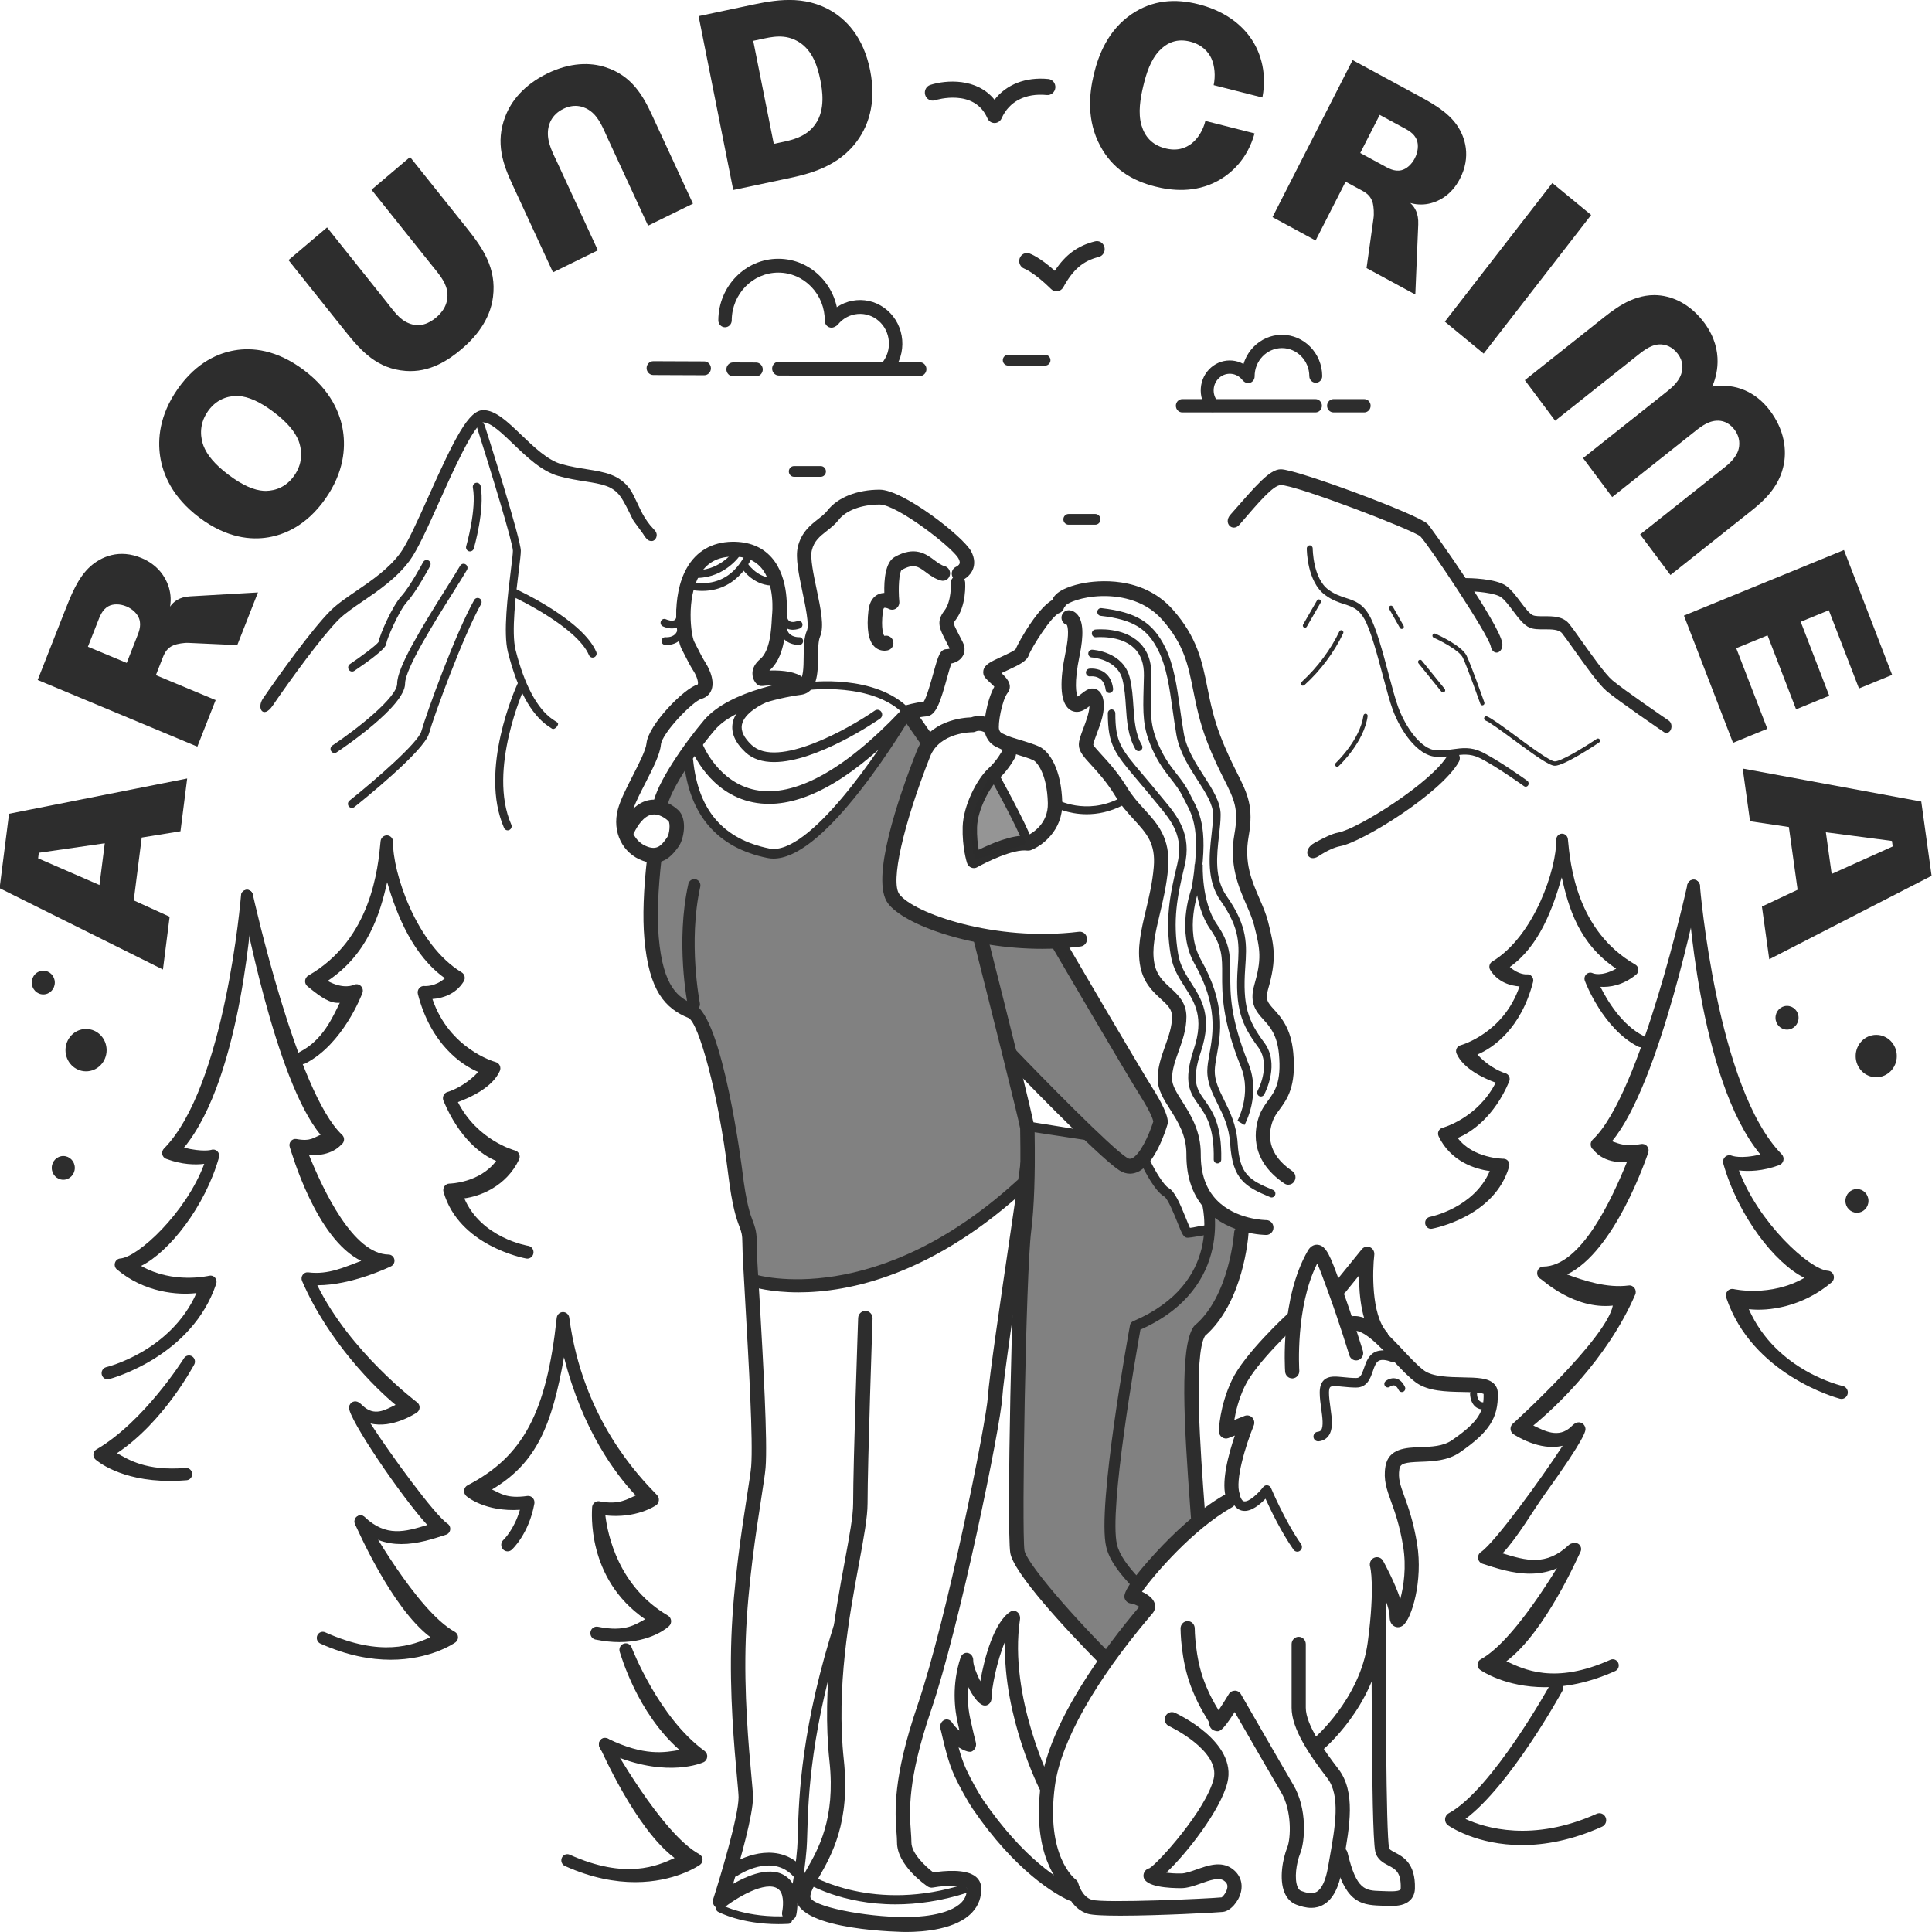 <?xml version="1.0" encoding="utf-8"?>
<!-- Generator: Adobe Illustrator 24.0.2, SVG Export Plug-In . SVG Version: 6.00 Build 0)  -->
<svg version="1.1" id="Layer_1" xmlns="http://www.w3.org/2000/svg" xmlns:xlink="http://www.w3.org/1999/xlink" x="0px" y="0px"
	 viewBox="0 0 1024 1024" style="enable-background:new 0 0 1024 1024;" xml:space="preserve">
<style type="text/css">
	.st0{opacity:0.6;}
	.st1{fill:#2D2D2D;}
	.st2{opacity:0.5;fill:#2D2D2D;}
	.st3{opacity:0.6;fill:#2D2D2D;}
</style>
<g>
	<g class="st0">
		<path class="st1" d="M544.17,599.32c0,0-6.12-13.6-6.12-24.34c0-10.74-13.94-76.35-16.91-76.17c-2.97,0.18-23.46-6.44-29.72-9.58
			c-6.27-3.13-16.29-0.91-17.01-15.22c-1.39-27.71,7.36-43.74,7.36-53.58s12.45-28.98,12.45-28.98l-13.14-11.76
			c0,0-18.89,29.4-23.81,34.32c-4.92,4.92-26.66,36.03-35.61,36.03c-8.95,0-17.06,5.17-26.45,0.25
			c-9.4-4.92-25.96-21.83-29.53-32.67c-3.31-10.03-2.14-16.45-2.14-16.45s-14.41,24.95-14.41,27.19s8.5-0.45,8.06,7.16
			c-0.45,7.61-2.66,19.36-7.16,18.35c-4.5-1.01-4.92,7.61-4.92,14.77s-1.34,27.3-0.89,35.35c0.45,8.05,8.95,26.85,14.77,30.88
			c3.14,2.17,12.26,2.53,12.01,2.53c-0.36,0,4.99,11.23,4.99,17.16c0,14.77,12.98,60.41,12.98,70.26c0,9.84,9.97,37.91,9.73,37.72
			c-0.13,10.12,0.47,19.6,0.47,19.6s41.15-0.64,50.55-2.43c9.4-1.79,57.85-18.69,83.73-46.09
			C548.41,617.76,544.17,599.32,544.17,599.32z"/>
	</g>
	<g class="st0">
		<path class="st1" d="M657.71,646.97l-8.9-4.23c0.11,0.07-4.84-1.67-7.03,0.63c-1.64,1.72-0.28,7.49-1.95,8.28
			c-5.86,2.78-11.23,0.83-11.23,0.83s-6.18-12.97-12.85-22.56c-5.34-7.67-5.27-17.08-7.62-14.98c-1.88,1.69-6.1,2.93-10.92,0.06
			c-8.68-5.17-19.1-13.76-19.1-13.76l-31.21-3.62l-4,38.36l-2.27,187.97l43.37,54.61l25.18-25.18l-9.18-10.23
			c0,0,34.1-37.25,37.25-41.7c-4.93-4.55-5.25-49.84-5.25-49.84l1.84-43.54l11.26-10.86c0,0,4.27-12.27,7.89-19.04
			C665.24,655.27,657.71,646.97,657.71,646.97z"/>
	</g>
	<g>
		<g>
			<g>
				<path class="st1" d="M57.02,731.08c-1.41,0-2.7-0.98-3.07-2.45c-0.44-1.75,0.58-3.53,2.27-3.98c0.38-0.1,34.15-8.26,47.91-39.3
					c-9.78,1.17-27.54-0.18-42.18-12.53c-1.01-0.85-1.41-2.24-1.01-3.52s1.5-2.18,2.8-2.27c9.38-0.69,34.84-24.18,44.52-50.16
					c-4.69,0.56-11.87,0.49-20.24-2.68c-1.02-0.39-1.78-1.28-2.01-2.38c-0.23-1.09,0.1-2.23,0.87-3.02
					c32.43-32.93,40.78-133.18,40.86-134.18c0.14-1.8,1.67-3.15,3.42-2.99c1.74,0.15,3.04,1.73,2.9,3.52
					c-0.32,4.07-5.44,95.5-36.56,133.15c9.96,2.44,14.38,1.2,14.46,1.17c1.12-0.4,2.37-0.13,3.23,0.72c0.86,0.84,1.2,2.11,0.87,3.28
					c-7.38,26.06-26.42,50.17-41.28,57.5c17,9.76,35.89,5.25,36.14,5.2c1.12-0.25,2.29,0.13,3.05,1.02c0.76,0.88,1,2.12,0.63,3.24
					c-12.91,38.48-55.02,50.08-56.8,50.55C57.55,731.05,57.28,731.08,57.02,731.08z"/>
			</g>
		</g>
	</g>
	<g>
		<g>
			<g>
				<path class="st1" d="M90.13,784.93c-26.73,0-39.01-10.9-39.57-11.41c-0.77-0.7-1.16-1.74-1.05-2.79c0.11-1.05,0.7-1.98,1.59-2.5
					c25.36-14.79,46.19-47.97,46.39-48.3c0.94-1.52,2.9-1.96,4.38-0.99c1.47,0.97,1.9,2.99,0.96,4.51
					c-0.83,1.34-16.18,30.31-40.81,46.76c5.93,3.35,15.45,9.58,36.4,7.83c1.77-0.11,3.27,1.2,3.42,2.99c0.14,1.8-1.16,3.38-2.9,3.52
					C95.84,784.81,92.91,784.93,90.13,784.93z"/>
			</g>
		</g>
	</g>
	<g>
		<g>
			<g>
				<path class="st1" d="M212.75,818.38c-7.94,0-16.13-2.33-23.77-9.52c-1.29-1.22-1.38-3.28-0.2-4.62
					c1.18-1.33,3.19-1.42,4.48-0.21c11.45,10.77,21.4,7.85,33.21,4.23c-13.19-14.24-42.13-56.61-41.5-62.44
					c0.13-1.23,1.02-2.42,2.15-2.85c2.15-0.81,3.82,0.81,4.93,1.89c6.41,6.24,12.23,2.31,17.62-0.25
					c-10.56-8.63-35.52-33.22-49.57-65.66c-0.47-1.08-0.33-2.33,0.35-3.28c0.68-0.95,1.82-1.45,2.95-1.29
					c10.74,1.41,19.57-2.98,28.06-6.09c-24.01-11.56-37.04-57.97-37.85-60.23c-0.4-1.1-0.19-2.34,0.55-3.24
					c0.73-0.9,1.88-1.32,3-1.11c7.7,1.47,9.43-1.05,12.77-2.23c-24.13-28.85-41.17-121.69-42.09-125.86
					c-0.39-1.76,0.68-3.51,2.39-3.91c1.71-0.41,3.4,0.7,3.79,2.46c0.23,1.05,23.31,104.93,47.29,127.31
					c0.72,0.67,1.1,1.64,1.04,2.63c-0.06,1-0.56,1.91-1.36,2.47c-0.33,0.24-5,6.44-17.21,5.62c7.57,18.69,23.41,52.5,42.18,52.74
					c1.48,0.02,2.74,1.09,3.06,2.57c0.31,1.49-0.41,3-1.74,3.65c-0.93,0.45-20.87,10.05-38.93,10.05c-0.06,0-0.11,0-0.17,0
					c17.39,35.33,52.54,61.81,52.91,62.08c0.85,0.63,1.34,1.65,1.31,2.72c-0.02,1.08-0.56,2.07-1.43,2.66
					c-0.65,0.44-13.07,8.66-24.61,5.79c10.54,16.29,34,48.53,40.83,53.09c1.03,0.69,1.58,1.93,1.42,3.18
					c-0.16,1.25-1.01,2.3-2.18,2.68C229.51,815.68,221.28,818.38,212.75,818.38z"/>
			</g>
		</g>
	</g>
	<g>
		<g>
			<g>
				<path class="st1" d="M321.46,931.62c2.5-0.17,2.83,0.25,5.21,0.87c-0.21-0.58-0.45-1.14-0.64-1.73
					c28.19,11.43,46.02,3.64,46.82,3.27c1.11-0.5,1.86-1.58,1.99-2.82c0.12-1.24-0.42-2.45-1.4-3.17
					c-24.37-17.74-38.52-54.48-38.66-54.85c-0.68-1.78-2.62-2.66-4.34-1.96c-1.73,0.7-2.58,2.7-1.91,4.48
					c0.56,1.47,9.06,31.99,31.63,51.8c-7.76,1.32-18.59,3.48-37.94-5.98c-1.17-0.57-2.56-0.4-3.56,0.45c-1,0.85-1.44,2.22-1.13,3.51
					C318.04,927.63,320.8,929.55,321.46,931.62z"/>
			</g>
		</g>
	</g>
	<g>
		<g>
			<g>
				<path class="st1" d="M328.24,870.34c-3.8,0-8.01-0.39-12.63-1.34c-1.82-0.37-3-2.19-2.64-4.07c0.36-1.87,2.13-3.07,3.95-2.72
					c14.62,3,20.05-1.36,25.01-3.98c-31.46-21.63-28.09-57.42-28.11-59.06c-0.01-1.04,0.43-2.03,1.2-2.69
					c0.77-0.67,1.79-0.95,2.78-0.75c10.44,2.05,14.87-1.33,19.16-3.1c-10.65-11.28-28.15-34.39-38.02-73.25
					c-6.48,36.32-14.54,56.02-38.17,70.08c4.48,1.97,7.65,4.98,18.71,3.43c1.07-0.15,2.14,0.24,2.88,1.04
					c0.74,0.81,1.06,1.93,0.87,3.02c-2.9,15.96-11.6,24.08-11.97,24.42c-1.39,1.27-3.51,1.14-4.74-0.29
					c-1.23-1.42-1.11-3.6,0.27-4.87c0.14-0.13,5.76-5.53,8.77-15.98c-18.45,1.16-27.95-6.9-28.38-7.27
					c-0.86-0.75-1.3-1.89-1.17-3.05c0.13-1.15,0.81-2.16,1.82-2.68c29.47-15.34,41.83-38.56,47.24-88.73
					c0.19-1.74,1.6-3.05,3.29-3.08c0.01,0,0.03,0,0.04,0c1.68,0,3.1,1.28,3.33,2.99c7.05,53.35,36.72,83.93,46.47,93.97
					c0.71,0.73,1.11,1.79,1.01,2.81c-0.09,1.02-0.58,2-1.41,2.58c-0.45,0.32-10.54,7.22-26.95,5.41
					c1.25,10.36,6.98,37.82,33.16,53.12c0.93,0.54,1.56,1.52,1.68,2.61c0.12,1.1-0.27,2.19-1.06,2.94
					C354.21,862.29,345.48,870.34,328.24,870.34z"/>
			</g>
		</g>
	</g>
	<g>
		<g>
			<g>
				<path class="st1" d="M207.04,879.69c-10.47,0-23.02-2.16-37.23-8.55c-1.6-0.72-2.34-2.65-1.64-4.3c0.7-1.66,2.57-2.41,4.17-1.69
					c29.76,13.39,46.71,6.76,55.78,2.59c-20.75-15.58-38.8-57.75-39.85-59.67c-0.86-1.57-0.33-3.56,1.2-4.45
					c1.53-0.88,3.46-0.34,4.32,1.23c0.27,0.49,27.13,49.05,47.29,60.06c0.98,0.54,1.62,1.56,1.68,2.7c0.06,1.14-0.46,2.24-1.37,2.88
					C240.61,871.05,228,879.69,207.04,879.69z"/>
			</g>
		</g>
	</g>
	<g>
		<g>
			<g>
				<ellipse class="st1" cx="45.61" cy="556.6" rx="10.9" ry="11.23"/>
			</g>
		</g>
	</g>
	<g>
		<g>
			<g>
				<ellipse class="st1" cx="33.54" cy="619" rx="6.11" ry="6.29"/>
			</g>
		</g>
	</g>
	<g>
		<g>
			<g>
				<ellipse class="st1" cx="994.45" cy="559.73" rx="10.9" ry="11.23"/>
			</g>
		</g>
	</g>
	<g>
		<g>
			<g>
				<ellipse class="st1" cx="984.22" cy="636.49" rx="6.11" ry="6.29"/>
			</g>
		</g>
	</g>
	<g>
		<g>
			<g>
				<ellipse class="st1" cx="22.94" cy="520.77" rx="6.11" ry="6.29"/>
			</g>
		</g>
	</g>
	<g>
		<g>
			<g>
				<path class="st1" d="M279.47,667.1c-0.19,0-0.39-0.02-0.59-0.05c-1.45-0.27-35.69-6.91-43.8-35.34c-0.29-1.02-0.1-2.12,0.5-2.98
					s1.57-1.38,2.6-1.4c0.22,0,16.03-0.31,24.8-12.03c-7.65-3.05-19.55-11.91-27.94-31.89c-0.38-0.91-0.36-1.94,0.05-2.83
					c0.41-0.89,1.18-1.55,2.1-1.82c4.19-1.21,11.26-5.03,16.28-10.61c-8.79-3.65-25.16-14.75-31.98-41.29
					c-0.28-1.11-0.01-2.29,0.73-3.14c0.74-0.86,1.83-1.27,2.94-1.11c0.08,0.01,5.58,0.41,10.66-4.13
					c-16.67-11.83-25.41-32.93-30.61-50.92c-3.86,17-10.19,38.04-31.56,52.35c8.74,4.75,13.75,2.13,14.11,1.98
					c1.23-0.5,2.63-0.21,3.56,0.75c0.93,0.95,1.24,2.38,0.77,3.65c-0.41,1.11-10.38,27.24-30.26,37.36
					c-1.64,0.83-3.63,0.14-4.44-1.55c-0.81-1.69-0.14-3.74,1.5-4.58c12.23-6.23,17.29-18.14,21.2-26.02
					c-5.2,0.35-9.53-2.53-17.14-8.76c-0.87-0.71-1.33-1.82-1.24-2.95c0.09-1.14,0.73-2.15,1.69-2.71
					c33.47-19.19,36.99-57,38.32-71.24c0.17-1.83,1.75-3.15,3.49-3.08c1.78,0.11,3.16,1.65,3.12,3.48
					c-0.32,15.82,12.22,54.55,36.35,69.11c0.78,0.47,1.34,1.24,1.55,2.14s0.06,1.85-0.42,2.64c-4.41,7.17-11.74,8.99-16.62,9.35
					c8.96,26.32,32.51,33.15,33.56,33.44c0.94,0.26,1.73,0.94,2.14,1.84c0.42,0.91,0.43,1.96,0.02,2.87
					c-3.88,8.79-15.92,14.19-22.21,16.49c10.33,20.34,30.02,25.58,30.23,25.63c0.97,0.25,1.79,0.94,2.21,1.87
					c0.42,0.94,0.41,2.02-0.03,2.95c-6.81,14.29-20.76,19.52-29.02,20.57c9.01,21.1,33.65,25.14,33.95,25.19
					c1.8,0.33,3,2.11,2.68,3.97C282.44,665.94,281.05,667.1,279.47,667.1z"/>
			</g>
		</g>
	</g>
	<g>
		<g>
			<g>
				<path class="st1" d="M976.03,741.47c-0.28,0-0.56-0.04-0.84-0.11c-1.89-0.5-46.56-12.81-60.26-53.63
					c-0.4-1.19-0.14-2.5,0.67-3.43c0.81-0.94,2.05-1.34,3.23-1.08c0.27,0.06,19.52,4.42,37.55-5.93
					c-15.76-7.77-35.17-32.93-43-60.57c-0.35-1.25,0-2.6,0.92-3.49c0.92-0.89,2.25-1.18,3.44-0.74c0.07,0.02,4.73,1.98,15.29-0.6
					c-33.02-39.93-38.4-137.58-38.75-141.89c-0.15-1.91,1.23-3.58,3.08-3.74c1.82-0.17,3.48,1.26,3.63,3.17
					c0.09,1.07,8.95,107.42,43.34,142.34c0.82,0.83,1.17,2.04,0.93,3.2c-0.24,1.16-1.05,2.11-2.13,2.52
					c-8.87,3.36-16.49,3.43-21.47,2.85c10.27,27.56,37.28,52.48,47.23,53.21c1.37,0.1,2.55,1.06,2.97,2.41
					c0.42,1.35-0.01,2.83-1.08,3.73c-15.53,13.09-33.5,15.42-43.87,14.19c14.62,33,49.55,40.67,49.95,40.78
					c1.8,0.48,2.88,2.37,2.42,4.22C978.89,740.43,977.52,741.47,976.03,741.47z"/>
			</g>
		</g>
	</g>
	<g>
		<g>
			<g>
				<path class="st1" d="M810.83,834.07c-9.05,0-17.78-2.86-25.1-5.27c-1.24-0.41-2.14-1.51-2.31-2.84
					c-0.17-1.33,0.41-2.64,1.51-3.37c7.25-4.84,32.13-39.04,43.31-56.31c-12.26,3.03-25.41-5.68-26.11-6.14
					c-0.93-0.62-1.49-1.68-1.52-2.82c-0.03-1.14,0.49-2.22,1.39-2.89c0.39-0.29,49.34-44.82,52.83-62.43
					c-20.56,2.19-37.2-13.61-38.18-14.09c-1.42-0.69-2.18-2.3-1.85-3.87c0.33-1.57,1.68-2.71,3.24-2.73
					c19.92-0.25,36.21-35.57,44.25-55.39c-12.94,0.87-17.41-6.27-17.76-6.52c-0.85-0.6-1.38-1.57-1.44-2.63
					c-0.07-1.06,0.34-2.08,1.1-2.79c25.44-23.74,49.92-133.93,50.16-135.04c0.41-1.87,2.2-3.04,4.02-2.61
					c1.81,0.42,2.95,2.28,2.54,4.15c-0.97,4.42-20.94,103.8-46.53,134.4c3.54,1.25,7.26,3.04,15.43,1.48
					c1.19-0.22,2.41,0.22,3.19,1.18c0.78,0.96,1,2.27,0.58,3.44c-0.87,2.4-17.54,52.25-43.01,64.51c9,3.3,21.24,7.34,32.63,5.84
					c1.21-0.18,2.4,0.37,3.12,1.37c0.72,1.01,0.87,2.33,0.37,3.48c-14.9,34.4-42.8,60.21-54.01,69.37
					c5.73,2.7,13.36,7.12,20.12,0.54c1.17-1.14,2.93-2.87,5.23-2c1.2,0.45,2.14,1.72,2.28,3.02c0.13,1.18,0.47,4.31-21.82,35.23
					c-5.43,7.53-14.24,22.7-22.13,30.95c12.47,3.82,23.07,6.94,35.16-4.43c1.37-1.29,3.5-1.19,4.75,0.22
					c1.25,1.41,1.16,3.61-0.22,4.9C827.94,831.59,819.25,834.07,810.83,834.07z"/>
			</g>
		</g>
	</g>
	<g>
		<g>
			<g>
				<path class="st1" d="M818.84,894.25c-20.97,0-33.57-8.64-34.35-9.19c-0.92-0.65-1.44-1.74-1.37-2.88
					c0.06-1.14,0.7-2.17,1.68-2.7c20.17-11,47.03-59.57,47.3-60.06c0.86-1.57,2.8-2.12,4.32-1.23c1.52,0.89,2.06,2.88,1.2,4.45
					c-1.05,1.92-18.46,42.29-39.21,57.87c9.07,4.17,25.36,12.6,55.13-0.79c1.6-0.72,3.47,0.03,4.17,1.69
					c0.7,1.65-0.03,3.58-1.64,4.3C841.86,892.1,829.3,894.25,818.84,894.25z"/>
			</g>
		</g>
	</g>
	<g>
		<g>
			<g>
				<path class="st1" d="M336.65,997.58c20.97,0,33.57-8.64,34.35-9.19c0.92-0.65,1.44-1.74,1.37-2.88c-0.06-1.14-0.7-2.17-1.68-2.7
					c-20.17-11-47.03-59.57-47.3-60.06c-0.86-1.57-2.8-2.12-4.32-1.23c-1.52,0.89-2.06,2.88-1.2,4.45
					c1.05,1.92,18.91,43.24,39.66,58.82c-9.07,4.17-25.81,11.64-55.58-1.75c-1.6-0.72-3.47,0.03-4.17,1.69
					c-0.7,1.65,0.03,3.58,1.64,4.3C313.63,995.43,326.19,997.58,336.65,997.58z"/>
			</g>
		</g>
	</g>
	<g>
		<g>
			<g>
				<path class="st1" d="M806.68,977.94c-23.92,0-38.31-9.86-39.19-10.48c-1.05-0.74-1.64-1.98-1.57-3.29
					c0.07-1.3,0.8-2.47,1.92-3.08c23.01-12.55,53.66-67.97,53.96-68.53c0.98-1.79,3.19-2.42,4.93-1.41
					c1.74,1.02,2.35,3.29,1.36,5.08c-1.2,2.19-27.68,50.07-51.36,67.85c10.34,4.76,35.56,12.55,69.53-2.73
					c1.82-0.83,3.96,0.03,4.76,1.92c0.8,1.89-0.04,4.08-1.87,4.91C832.95,975.48,818.63,977.94,806.68,977.94z"/>
			</g>
		</g>
	</g>
	<g>
		<g>
			<g>
				<path class="st1" d="M758.44,651.3c-1.47,0-2.77-1.08-3.04-2.62c-0.3-1.73,0.81-3.39,2.49-3.71c0.28-0.05,23.31-4.67,31.72-24.3
					c-7.71-0.98-20.76-5.07-27.11-18.41c-0.41-0.87-0.42-1.88-0.03-2.75c0.39-0.87,1.15-1.52,2.06-1.75
					c0.19-0.05,18.61-5.03,28.22-23.93c-5.88-2.14-17.11-7.18-20.73-15.39c-0.38-0.86-0.37-1.84,0.02-2.69
					c0.39-0.85,1.12-1.48,2.01-1.72c0.97-0.27,22.96-6.64,31.32-31.21c-4.56-0.33-11.39-2.03-15.51-8.72
					c-0.45-0.73-0.59-1.62-0.39-2.46c0.2-0.84,0.72-1.56,1.44-2c22.52-13.58,34.23-49.74,33.93-64.51
					c-0.03-1.71,1.25-3.15,2.91-3.25c1.66-0.06,3.1,1.17,3.26,2.88c1.24,13.29,4.53,48.58,35.77,66.5c0.9,0.52,1.49,1.47,1.58,2.53
					c0.08,1.06-0.35,2.1-1.16,2.76c-7.1,5.81-14.1,6.78-18.96,6.47c3.66,7.36,11.36,20.2,22.75,25.99c1.53,0.78,2.16,2.69,1.4,4.27
					c-0.76,1.58-2.61,2.23-4.14,1.45c-18.56-9.45-27.85-33.84-28.24-34.87c-0.44-1.19-0.16-2.54,0.72-3.43
					c0.88-0.89,2.2-1.15,3.34-0.67c0.32,0.13,4.39,2.1,12.55-2.33c-19.95-13.35-25.25-32.52-28.86-48.39
					c-4.85,16.79-11.96,36.43-27.52,47.48c4.74,4.23,8.82,3.92,8.91,3.91c1.02-0.14,2.05,0.25,2.74,1.05
					c0.68,0.8,0.94,1.9,0.68,2.92c-6.37,24.78-21.31,35.12-29.52,38.52c4.68,5.22,10.94,8.79,14.85,9.92
					c0.86,0.25,1.57,0.87,1.96,1.7c0.38,0.83,0.4,1.79,0.05,2.64c-7.83,18.64-20.18,27.11-27.32,29.95
					c8.2,10.98,24.18,11.04,24.39,11.04c0.96,0.02,1.86,0.51,2.43,1.31s0.74,1.83,0.47,2.78c-7.57,26.53-39.53,32.74-40.88,32.99
					C758.81,651.28,758.62,651.3,758.44,651.3z"/>
			</g>
		</g>
	</g>
	<g>
		<g>
			<g>
				<path class="st1" d="M527.12,65.2c-0.01,0-0.01,0-0.01,0c-1.63-0.01-3.1-0.99-3.76-2.52c-6.91-15.94-26.96-9.8-27.81-9.54
					c-2.18,0.69-4.49-0.57-5.17-2.81c-0.67-2.25,0.54-4.63,2.71-5.33c8.33-2.68,24.66-3.8,34.03,7.85
					c6.32-8.12,16.52-12.16,28.52-10.98c2.27,0.22,3.94,2.3,3.72,4.65c-0.22,2.34-2.23,4.06-4.51,3.84
					c-11.28-1.11-20.01,3.39-23.96,12.34C530.21,64.23,528.74,65.2,527.12,65.2z"/>
			</g>
		</g>
	</g>
	<g>
		<g>
			<g>
				<path class="st1" d="M559.98,154.39c-1.06,0-2.08-0.42-2.86-1.18c-8.9-8.78-14.13-10.79-14.18-10.81
					c-2.13-0.79-3.26-3.21-2.52-5.42c0.74-2.2,3.03-3.39,5.19-2.65c0.59,0.2,5.42,2.01,13.47,9.19c5.66-8.6,12.25-13.37,21.33-15.61
					c2.22-0.56,4.45,0.86,4.98,3.15c0.53,2.29-0.84,4.59-3.06,5.14c-8.21,2.03-13.64,6.67-18.75,16.02c-0.63,1.15-1.73,1.93-3,2.13
					C560.38,154.38,560.18,154.39,559.98,154.39z"/>
			</g>
		</g>
	</g>
	<g>
		<g>
			<g>
				<path class="st1" d="M172.28,401.44"/>
			</g>
		</g>
	</g>
	<g>
		<g>
			<g>
				<path class="st1" d="M554.01,193.76h-19.74c-1.52,0-2.76-1.27-2.76-2.84s1.23-2.84,2.76-2.84h19.74c1.52,0,2.76,1.27,2.76,2.84
					S555.53,193.76,554.01,193.76z"/>
			</g>
		</g>
	</g>
	<g>
		<g>
			<g>
				<path class="st1" d="M376.33,372.17"/>
			</g>
		</g>
	</g>
	<g>
		<g>
			<g>
				<path class="st1" d="M341.43,378.08"/>
			</g>
		</g>
	</g>
	<g>
		<g>
			<g>
				<path class="st1" d="M697.22,218.6h-70.57c-1.89,0-3.42-1.58-3.42-3.53c0-1.95,1.53-3.53,3.42-3.53h70.57
					c1.89,0,3.42,1.58,3.42,3.53C700.64,217.02,699.11,218.6,697.22,218.6z"/>
			</g>
		</g>
	</g>
	<g>
		<g>
			<g>
				<path class="st1" d="M723.04,218.6H706.8c-1.89,0-3.42-1.58-3.42-3.53c0-1.95,1.53-3.53,3.42-3.53h16.24
					c1.89,0,3.42,1.58,3.42,3.53C726.46,217.02,724.93,218.6,723.04,218.6z"/>
			</g>
		</g>
	</g>
	<g>
		<g>
			<g>
				<path class="st1" d="M642.66,218.41c-0.97,0-1.94-0.42-2.61-1.25c-5.48-6.68-4.67-16.71,1.81-22.36
					c6.48-5.65,16.21-4.82,21.7,1.86c1.22,1.49,1.04,3.71-0.4,4.97c-1.44,1.26-3.6,1.07-4.82-0.41c-1.48-1.8-3.54-2.89-5.82-3.09
					c-2.28-0.19-4.49,0.53-6.23,2.06c-3.6,3.14-4.05,8.71-1,12.42c1.22,1.49,1.04,3.71-0.4,4.97
					C644.23,218.13,643.45,218.41,642.66,218.41z"/>
			</g>
		</g>
	</g>
	<g>
		<g>
			<g>
				<path class="st1" d="M661.55,203.06c-1.88,0-3.41-1.57-3.42-3.51c-0.06-12.13,9.47-22.04,21.23-22.1c0.04,0,0.07,0,0.11,0
					c11.72,0,21.28,9.79,21.34,21.88c0.01,1.95-1.51,3.53-3.4,3.54c-0.01,0-0.01,0-0.02,0c-1.88,0-3.41-1.57-3.42-3.51
					c-0.04-8.21-6.54-14.87-14.5-14.87c-0.02,0-0.05,0-0.07,0c-7.99,0.04-14.46,6.78-14.42,15.02c0.01,1.95-1.51,3.53-3.4,3.54
					C661.56,203.06,661.56,203.06,661.55,203.06z"/>
			</g>
		</g>
	</g>
	<g>
		<g>
			<g>
				<path class="st1" d="M487.47,199.32c0,0-0.01,0-0.01,0l-74.67-0.29c-1.96-0.01-3.55-1.66-3.54-3.68
					c0.01-2.02,1.6-3.65,3.56-3.65c0,0,0.01,0,0.01,0l74.67,0.29c1.96,0.01,3.55,1.66,3.54,3.68
					C491.02,197.69,489.43,199.32,487.47,199.32z"/>
			</g>
		</g>
	</g>
	<g>
		<g>
			<g>
				<path class="st1" d="M373.24,198.88c0,0-0.01,0-0.01,0l-26.98-0.11c-1.96-0.01-3.55-1.66-3.54-3.68
					c0.01-2.02,1.6-3.65,3.56-3.65c0,0,0.01,0,0.01,0l26.98,0.11c1.96,0.01,3.55,1.66,3.54,3.68
					C376.79,197.25,375.2,198.88,373.24,198.88z"/>
			</g>
		</g>
	</g>
	<g>
		<g>
			<g>
				<path class="st1" d="M400.72,199.48c0,0-0.01,0-0.01,0l-12.17-0.05c-1.96-0.01-3.55-1.66-3.54-3.68
					c0.01-2.02,1.6-3.65,3.56-3.65c0,0,0.01,0,0.01,0l12.17,0.05c1.96,0.01,3.55,1.66,3.54,3.68
					C404.27,197.85,402.68,199.48,400.72,199.48z"/>
			</g>
		</g>
	</g>
	<g>
		<g>
			<g>
				<path class="st1" d="M435,252.72h-14.14c-1.52,0-2.76-1.27-2.76-2.84s1.23-2.84,2.76-2.84H435c1.52,0,2.76,1.27,2.76,2.84
					S436.52,252.72,435,252.72z"/>
			</g>
		</g>
	</g>
	<g>
		<g>
			<g>
				<path class="st1" d="M580.51,278.1h-14.14c-1.52,0-2.76-1.27-2.76-2.84c0-1.57,1.23-2.84,2.76-2.84h14.14
					c1.52,0,2.76,1.27,2.76,2.84C583.27,276.83,582.03,278.1,580.51,278.1z"/>
			</g>
		</g>
	</g>
	<g>
		<g>
			<g>
				<path class="st1" d="M470.26,198.34c-0.81,0-1.62-0.28-2.29-0.87c-1.5-1.31-1.69-3.62-0.42-5.17c2.64-3.22,3.9-7.3,3.55-11.5
					s-2.25-8.01-5.38-10.72c-3.12-2.72-7.09-4.01-11.16-3.66c-4.07,0.35-7.77,2.32-10.41,5.54c-1.27,1.54-3.51,1.74-5.01,0.44
					c-1.5-1.31-1.69-3.62-0.42-5.17c3.86-4.71,9.28-7.6,15.24-8.12c5.96-0.52,11.77,1.39,16.35,5.37c4.57,3.98,7.37,9.56,7.88,15.71
					c0.5,6.15-1.35,12.13-5.21,16.85C472.27,197.9,471.27,198.34,470.26,198.34z"/>
			</g>
		</g>
	</g>
	<g>
		<g>
			<g>
				<path class="st1" d="M440.7,173.68c0,0-0.01,0-0.01,0c-1.96-0.01-3.55-1.66-3.54-3.68c0.03-6.79-2.52-13.18-7.16-18
					c-4.64-4.82-10.82-7.49-17.41-7.51c-0.03,0-0.06,0-0.09,0c-13.56,0-24.61,11.34-24.66,25.32c-0.01,2.02-1.6,3.65-3.56,3.65
					c0,0-0.01,0-0.01,0c-1.96-0.01-3.55-1.66-3.54-3.68c0.07-18.01,14.31-32.63,31.78-32.63c0.04,0,0.08,0,0.12,0
					c8.49,0.03,16.46,3.47,22.44,9.68c5.98,6.21,9.25,14.45,9.22,23.19C444.25,172.05,442.66,173.68,440.7,173.68z"/>
			</g>
		</g>
	</g>
	<g>
		<g>
			<g>
				<path class="st1" d="M721.75,759.53"/>
			</g>
		</g>
	</g>
	<g>
		<g>
			<g>
				<path class="st1" d="M742.99,737.82c-0.68,0-1.33-0.39-1.65-1.06c-0.47-0.98-1.25-2.2-2.3-2.44c-1.15-0.27-2.32,0.64-2.33,0.65
					c-0.79,0.65-1.95,0.52-2.58-0.29c-0.64-0.81-0.51-2.01,0.28-2.66c0.25-0.21,2.58-2.04,5.43-1.4c1.99,0.46,3.6,1.96,4.8,4.47
					c0.45,0.94,0.07,2.07-0.84,2.53C743.54,737.76,743.26,737.82,742.99,737.82z"/>
			</g>
		</g>
	</g>
	<g>
		<g>
			<g>
				<path class="st1" d="M405.74,648.84"/>
			</g>
		</g>
	</g>
	<g>
		<g>
			<g>
				<ellipse class="st1" cx="947.17" cy="539.43" rx="6.11" ry="6.29"/>
			</g>
		</g>
	</g>
	<g>
		<g>
			<g>
				<path class="st1" d="M792.67,777.16"/>
			</g>
		</g>
	</g>
	<g>
		<g>
			<g>
				<path class="st1" d="M786,747.05c-0.02,0-0.04,0-0.07,0c-5.35-0.2-6.76-5.53-6.76-8.32c0-1.04,0.82-1.89,1.84-1.89
					c1.01,0,1.83,0.84,1.84,1.89c0,0.46,0.13,4.43,3.22,4.55c1.01,0.04,1.81,0.91,1.77,1.96C787.8,746.24,786.99,747.05,786,747.05z
					 M782.85,738.72h0.03H782.85z"/>
			</g>
		</g>
	</g>
	<g>
		<g>
			<g>
				<path class="st1" d="M737.29,1010.21c-1.13,0-2.24-0.05-3.29-0.09l-2.2-0.08c-11.34-0.32-19.19-2.32-24.88-26.22
					c-0.5-2.08,0.74-4.18,2.76-4.69c2.02-0.5,4.06,0.76,4.55,2.84c4.75,19.95,9.38,20.08,17.78,20.32l2.3,0.08
					c2.37,0.1,6.79,0.28,7.91-0.81c0.05-0.05,0.19-0.18,0.2-0.77c0.22-8.51-2.77-10.07-6.56-12.05c-2.7-1.41-6.06-3.17-6.97-7.56
					c-2.33-11.19-1.89-125.87-1.84-138.91c0.01-2.14,1.69-3.86,3.76-3.86c0,0,0.01,0,0.02,0c2.08,0.01,3.76,1.76,3.75,3.9
					c-0.22,50.87,0.04,129.4,1.67,137.24c0.14,0.66,0.87,1.14,3.02,2.26c4.39,2.3,11.03,5.77,10.67,19.18
					c-0.07,2.5-0.96,4.66-2.59,6.23C744.74,1009.75,740.92,1010.21,737.29,1010.21z"/>
			</g>
		</g>
	</g>
	<g>
		<g>
			<g>
				<path class="st1" d="M695.01,1011.22c-2.83,0-5.53-0.8-7.84-1.66c-2.8-1.04-4.97-3.23-6.29-6.31
					c-3.13-7.34-0.89-18.37,1.38-23.99c1.95-4.83,2.57-19.58-3.28-29.37c-2.77-4.64-17.9-30.89-24.58-42.48
					c-6.96,10.99-8.32,10.59-10.6,9.92c-1.76-0.51-2.9-2.14-2.9-4.13c-0.07-0.42-0.96-1.87-1.73-3.16
					c-1.86-3.07-4.67-7.71-7.79-15.75c-5.59-14.41-5.66-30.5-5.66-31.18c0-2.14,1.68-3.88,3.76-3.88h0c2.08,0,3.76,1.73,3.76,3.87
					c0,0.15,0.08,15.31,5.12,28.3c2.87,7.4,5.47,11.69,7.19,14.52c0.11,0.18,0.22,0.37,0.33,0.54c1.66-2.45,3.69-5.65,5.41-8.53
					c0.69-1.16,1.78-1.77,3.24-1.84c1.32,0.01,2.53,0.73,3.2,1.9c0.24,0.42,24.18,42,27.65,47.82c7.72,12.93,6.26,30.37,3.81,36.42
					c-2.12,5.25-3.27,13.58-1.44,17.88c0.64,1.51,1.42,1.94,1.95,2.14c2.72,1.01,5.82,1.85,8.21,0.43c2.7-1.6,4.76-6.09,5.96-12.99
					l0.76-4.27c3.08-17.33,6-33.69-1.15-42.99c-9.35-12.14-18.9-26.07-18.9-37.3v-33.71c0-2.14,1.68-3.88,3.76-3.88
					s3.76,1.74,3.76,3.88v33.71c0,9.01,9.86,22.85,17.27,32.48c9.27,12.05,6.06,30.1,2.66,49.21l-0.75,4.25
					c-1.66,9.47-4.8,15.47-9.61,18.33C699.47,1010.74,697.2,1011.22,695.01,1011.22z"/>
			</g>
		</g>
	</g>
	<g>
		<g>
			<g>
				<path class="st1" d="M684.9,730.58c-1.95,0-3.6-1.55-3.75-3.59c-0.11-1.58-2.57-38.91,12.07-64.14c1.72-2.96,3.98-3.21,5.19-3.1
					c4.65,0.44,6.84,6.48,11.65,19.72l1.27,3.49c5.51,15.04,10.97,32.88,11.03,33.06c0.62,2.05-0.48,4.22-2.46,4.87
					c-1.97,0.64-4.1-0.49-4.72-2.53c-0.05-0.18-5.45-17.82-10.89-32.65l-1.28-3.51c-1.58-4.34-3.42-9.42-4.86-12.51
					c-11.68,23.17-9.51,56.39-9.49,56.74c0.15,2.13-1.41,3.99-3.48,4.15C685.08,730.58,684.99,730.58,684.9,730.58z"/>
			</g>
		</g>
	</g>
	<g>
		<g>
			<g>
				<path class="st1" d="M687.6,822.42c-0.76,0-1.51-0.36-1.99-1.05c-6.57-9.36-12.22-21.18-14.86-27.03
					c-2.92,3.06-7.67,7.08-12.03,6.4c-1.78-0.26-4.22-1.39-5.75-5.28c-0.51-1.29,0.09-2.77,1.35-3.3c1.25-0.53,2.69,0.09,3.2,1.39
					c0.8,2.02,1.63,2.14,1.91,2.18c2.61,0.41,7.56-4.28,10.09-7.56c0.54-0.7,1.39-1.06,2.25-0.93c0.86,0.12,1.59,0.69,1.93,1.51
					c0.07,0.17,7.32,17.43,15.9,29.65c0.79,1.13,0.55,2.71-0.55,3.53C688.6,822.26,688.1,822.42,687.6,822.42z"/>
			</g>
		</g>
	</g>
	<g>
		<g>
			<g>
				<path class="st1" d="M653.6,797.07c-1.48,0-2.89-0.91-3.49-2.42c-3.27-8.27,1.04-23.99,4.38-33.79l-3.31,1.33
					c-1.17,0.47-2.48,0.31-3.51-0.42c-1.03-0.73-1.64-1.95-1.62-3.23c0-0.52,0.21-12.91,6.88-27.05
					c6.58-13.95,28.91-34.57,29.85-35.44c1.55-1.43,3.93-1.29,5.31,0.31c1.38,1.6,1.25,4.05-0.3,5.48
					c-0.22,0.2-22.17,20.46-28.1,33.04c-3.24,6.87-4.76,13.32-5.48,17.76l5.46-2.19c1.41-0.56,3.01-0.2,4.07,0.91
					c1.05,1.12,1.36,2.78,0.77,4.22c-4.28,10.42-10.08,29.45-7.43,36.15c0.78,1.98-0.14,4.25-2.06,5.06
					C654.56,796.98,654.07,797.07,653.6,797.07z"/>
			</g>
		</g>
	</g>
	<g>
		<g>
			<g>
				<path class="st1" d="M568.08,1007.62c-0.41,0-0.83-0.08-1.23-0.25c-3.85-1.64-24.23-11.42-47.33-43.03
					c-1.34-1.83-2.69-3.74-4.04-5.72c-2.22-3.24-6.84-11.43-9.48-17.14c-3.38-7.31-5.44-16.26-6.67-21.62
					c-0.36-1.55-0.62-2.72-0.81-3.32c-0.59-1.83,0.12-3.86,1.66-4.75c1.54-0.91,3.43-0.38,4.43,1.2c1.03,1.63,2.47,3.08,3.92,4.28
					c-0.01-0.02-0.01-0.05-0.02-0.07c-0.24-1.09-0.46-2.08-0.66-2.92c-2.01-8.4-3.42-21.41,1.26-35.71
					c0.59-1.79,2.24-2.85,3.92-2.47c1.67,0.36,2.86,2.03,2.8,3.93c-0.07,2.44,1.8,7.25,3.76,11.08c2.06-12.17,7.28-31.38,15.9-36.86
					c1.16-0.74,2.6-0.66,3.7,0.19c1.1,0.86,1.65,2.35,1.43,3.82c-6.22,41.49,16.92,87.3,17.16,87.76c0.95,1.86,0.38,4.23-1.28,5.29
					c-1.66,1.07-3.78,0.42-4.73-1.43c-0.91-1.77-20.15-39.81-19.11-79.7c-4.33,10.08-7.14,24.9-7.14,29.93
					c0,1.17-0.47,2.28-1.28,3.01c-0.81,0.73-1.88,1.02-2.9,0.78c-2.7-0.64-5.81-4.96-8.25-9.96c-0.57,7.24,0.34,13.61,1.46,18.32
					c0.21,0.88,0.44,1.91,0.69,3.05c0.52,2.36,1.16,5.2,1.95,8.16c0.32,1.19,0.11,2.47-0.55,3.46c-0.67,0.99-1.73,1.73-2.82,1.54
					c-1.21-0.02-3.37-0.88-5.76-2.34c1.06,3.91,2.41,8.14,4.1,11.78c2.44,5.27,6.82,13.06,8.83,15.99c1.31,1.91,2.61,3.75,3.9,5.52
					c21.99,30.08,40.87,39.18,44.44,40.69c1.79,0.76,2.69,3,2.01,5.01C570.8,1006.67,569.48,1007.62,568.08,1007.62z M523.19,896.49
					L523.19,896.49L523.19,896.49z"/>
			</g>
		</g>
	</g>
	<g>
		<g>
			<g>
				<path class="st1" d="M593.81,1015.37c-8.23,0-14.79-0.27-17.22-1c-7.59-2.28-10.85-9.72-11.9-12.78
					c-4.11-3.73-17.97-19.28-13-56.16c4.48-33.24,34.5-72.94,52.16-93.82c-1.31-0.8-3.28-1.64-4.18-1.73c0,0,0,0-0.01,0
					c-1.67,0-3.22-1.23-3.66-3c-0.77-3.09,4.82-11.16,16.62-24c8.75-9.51,22.23-22.58,36.78-30.82c1.81-1.03,4.11-0.35,5.11,1.53
					c1,1.88,0.34,4.24-1.49,5.27c-20.82,11.79-41.23,35.67-47.75,44.8c2.64,1.2,5.34,3.04,6.41,5.34c0.92,1.97,0.69,4.16-0.62,5.85
					c-0.18,0.23-0.64,0.78-1.34,1.6c-29.49,34.81-47.45,66.78-50.59,90.04c-5,37.11,10.33,49.17,10.99,49.67
					c0.71,0.53,1.24,1.32,1.45,2.2c0.01,0.05,1.84,6.98,7.11,8.56c6.44,1.93,62.53-0.59,68.8-1.27c0.58-0.3,2.81-2.78,3.06-5.35
					c0.1-0.98-0.03-2.27-1.91-3.55c-2.68-1.83-7.41-0.15-11.98,1.47c-3.5,1.24-7.11,2.52-10.54,2.55c-5.93,0-19.7-0.49-20.04-6.37
					c-0.1-1.77,0.96-3.69,3.19-4.21c4.83-2.88,29.94-30.92,34-47.31c3.73-15.04-23.38-27.89-23.66-28.01
					c-1.9-0.87-2.76-3.16-1.92-5.12c0.84-1.96,3.07-2.83,4.97-1.98c1.36,0.62,33.24,15.46,27.9,37.02
					c-3.6,14.52-21.44,37.5-32.4,47.76c2.14,0.28,4.78,0.51,7.9,0.44c2.2-0.02,5.09-1.04,8.14-2.12c6.01-2.13,12.82-4.54,18.59-0.61
					c4.33,2.96,6.13,7.54,4.94,12.57c-1.23,5.19-5.65,10.09-9.46,10.51C645.22,1013.7,614.33,1015.37,593.81,1015.37z
					 M611.07,997.74c-0.12,0.04-0.24,0.06-0.35,0.08C610.83,997.8,610.95,997.77,611.07,997.74z M609.11,990.3
					C609.11,990.3,609.11,990.3,609.11,990.3L609.11,990.3z M609.84,990.11c0,0-0.01,0-0.01,0
					C609.83,990.11,609.84,990.11,609.84,990.11z"/>
			</g>
		</g>
	</g>
	<g>
		<g>
			<g>
				<path class="st1" d="M698.53,928.56c-1.09,0-2.18-0.49-2.92-1.43c-1.31-1.66-1.07-4.1,0.54-5.46
					c0.25-0.21,24.77-21.15,28.77-51.12c4.02-30.09,1.3-40.11,1.27-40.21c-0.54-1.89,0.37-3.92,2.13-4.69
					c1.77-0.78,3.79-0.09,4.74,1.62c0.81,1.48,6.2,11.36,9.12,20.22c1.83-6.74,3.31-16.96,1.51-27.91
					c-1.82-11.12-4.33-18.08-6.35-23.68c-2.34-6.48-4.19-11.6-3.03-18.63c1.6-9.66,10.96-9.99,18.49-10.26
					c5.93-0.21,12.07-0.43,16.71-3.63c14.67-10.1,17.03-15.56,16.83-24.57c-1.7-0.86-7.34-0.96-11.16-1.03
					c-8.6-0.16-18.35-0.34-24.77-5.08c-3.87-2.87-7.91-7.17-12.19-11.73c-7.17-7.65-16.08-17.16-21.57-15.47
					c-1.99,0.62-4.09-0.55-4.69-2.6c-0.6-2.05,0.53-4.21,2.52-4.83c9.87-3.03,19.67,7.4,29.15,17.51c4.03,4.3,7.84,8.36,11.17,10.82
					c4.5,3.33,13.38,3.5,20.51,3.63c7.63,0.14,13.65,0.25,16.73,3.6c1.25,1.35,1.87,3.08,1.81,5c0.35,12.81-4.55,20.45-20.17,31.21
					c-6.42,4.42-14.3,4.7-20.63,4.93c-8.34,0.3-10.84,0.84-11.33,3.81c-0.82,4.97,0.49,8.6,2.66,14.62
					c2.02,5.59,4.78,13.24,6.72,25.09c3.21,19.62-2.92,39.76-7.46,43.21c-1.41,1.07-3.12,1.25-4.58,0.49
					c-1.69-0.88-2.54-2.66-2.54-5.28c0-1.96-0.8-4.93-2.01-8.26c-0.25,6.04-0.88,13.64-2.15,23.14
					c-4.41,33.05-30.37,55.15-31.48,56.07C700.2,928.28,699.36,928.56,698.53,928.56z"/>
			</g>
		</g>
	</g>
	<g>
		<g>
			<g>
				<path class="st1" d="M732.19,712.43c-1.02,0-2.04-0.43-2.79-1.27c-7.63-8.65-9.1-24.27-9.09-35.13l-7.25,8.94
					c-1.33,1.65-3.71,1.87-5.3,0.49c-1.6-1.37-1.81-3.82-0.47-5.46l14.49-17.86c1.07-1.32,2.85-1.76,4.38-1.07
					c1.53,0.68,2.44,2.32,2.24,4.03c-0.97,8.2-1.67,31.53,6.57,40.86c1.4,1.58,1.29,4.04-0.25,5.48
					C734,712.09,733.09,712.43,732.19,712.43z"/>
			</g>
		</g>
	</g>
	<g>
		<g>
			<g>
				<path class="st1" d="M682.83,627.93c-0.72,0-1.45-0.21-2.09-0.65c-19.29-13.03-15.64-29.7-13.17-36.26
					c1.18-3.13,2.89-5.46,4.55-7.72c3.52-4.79,7.15-9.74,5.75-24.6c-0.98-10.32-4.79-14.52-8.16-18.23c-3.63-4-7.74-8.53-4.95-18.23
					c4.06-14.11,3.22-18.85-0.03-31.71c-0.9-3.54-2.48-7.19-4.16-11.05c-4.1-9.44-9.2-21.18-6.29-37.44
					c2.37-13.28-0.08-18.19-5.47-28.93c-2.55-5.08-5.72-11.41-9.09-20.19c-3.92-10.2-5.7-19.1-7.28-26.94
					c-2.74-13.69-4.91-24.5-16.5-37.58c-10.06-11.36-24.45-12.66-32.15-12.46c-10.64,0.31-17.7,3.54-18.9,4.86
					c-0.85,1.85-2.96,2.73-4.85,1.97c-1.96-0.79-2.93-3.08-2.16-5.1c2.04-5.35,12.03-7.78,16.23-8.58c7.04-1.34,31.28-4.3,47.48,14
					c13,14.68,15.59,27.61,18.33,41.29c1.59,7.9,3.23,16.08,6.9,25.64c3.23,8.42,6.31,14.55,8.77,19.47
					c5.64,11.25,9.04,18.04,6.19,33.97c-2.47,13.85,1.71,23.48,5.75,32.8c1.81,4.17,3.52,8.11,4.58,12.28
					c3.34,13.2,4.63,19.73-0.03,35.93c-1.55,5.38-0.16,6.92,3.2,10.62c3.78,4.16,8.95,9.86,10.18,22.84
					c1.7,17.92-3.27,24.68-7.26,30.11c-1.46,1.99-2.73,3.71-3.52,5.82c-2.73,7.25-3.16,17.78,10.23,26.82
					c1.77,1.19,2.26,3.63,1.1,5.45C685.3,627.31,684.08,627.93,682.83,627.93z"/>
			</g>
		</g>
	</g>
	<g>
		<g>
			<g>
				<path class="st1" d="M418.3,1018.03c-0.28,0-0.57-0.03-0.85-0.1c-2.06-0.48-3.35-2.59-2.87-4.71c0.43-1.99,1.12-8.34-1.27-11.18
					c-5.12-6.08-20.35,1.98-29.34,8.88c-1.33,1.02-3.18,1.05-4.54,0.05c-1.35-1.01-1.93-2.79-1.41-4.42
					c3.74-11.62,13.44-43.96,13.44-53.99c0-1.45-0.36-5.33-0.81-10.25c-1.43-15.62-4.1-44.7-3-74.47
					c1.05-28.41,5.59-57.69,8.31-75.19c1.09-7.02,1.95-12.55,2.18-15.37c1.09-13.41-1.32-55.42-3.07-86.09
					c-0.89-15.56-1.59-27.85-1.59-32.18c0-4.72-0.53-6.12-1.58-8.92c-1.51-4-3.79-10.05-6.01-28.32
					c-5.17-42.61-15.69-79.82-20.96-82.22c-12.3-5.07-20.99-14.18-23.41-42.18c-0.98-11.34-0.47-25.82,1.51-43.04
					c0.25-2.16,2.16-3.71,4.24-3.44c2.1,0.25,3.59,2.21,3.35,4.37c-1.89,16.44-2.4,30.77-1.49,41.42
					c2.3,26.68,10.47,32.2,18.64,35.56c15.32,6.31,25.61,87.74,25.7,88.56c2.1,17.3,4.18,22.8,5.55,26.44
					c1.04,2.76,1.89,5,2.07,9.78c0.02,0.62,0.04,3.77,0.04,4.48c0,4.09,0.73,14.4,1.58,29.22c1.77,30.91,4.19,73.23,3.06,87.21
					c-0.25,3.11-1.09,8.5-2.25,15.96c-2.69,17.32-7.19,46.31-8.22,74.25c-1.08,29.24,1.56,57.99,2.98,73.43
					c0.51,5.52,0.84,9.17,0.84,10.98c0,9.33-6.48,32.35-10.57,45.96c9.33-5.38,22.96-10.68,30.55-1.64
					c5.35,6.36,3.2,16.91,2.94,18.09C421.62,1016.79,420.04,1018.03,418.3,1018.03z"/>
			</g>
		</g>
	</g>
	<g>
		<g>
			<g>
				<path class="st1" d="M349.94,430.82c-0.18,0-0.37-0.01-0.56-0.04c-2.09-0.32-3.53-2.32-3.22-4.47
					c1.53-10.73,16.73-32.58,27.04-44.66c13.93-16.34,48.72-20.98,50.19-21.17c2.45-0.31,2.52-7.03,2.57-12.43
					c0.05-5.21,0.1-10.14,1.74-13.88c1.29-2.95-0.81-12.98-2.35-20.31c-1.96-9.38-3.82-18.24-2.51-23.89
					c1.82-7.83,6.76-11.69,10.72-14.8c1.92-1.5,3.73-2.92,5.05-4.62c5.35-6.9,15.69-11.01,27.65-11.01
					c12.49,0,44.24,24.81,48.44,32.62c2.17,4.02,1.8,7.22,1.1,9.19c-1.53,4.37-5.68,6.14-6.14,6.32c-1.97,0.79-4.18-0.22-4.95-2.24
					c-0.76-2.01,0.2-4.28,2.13-5.08c0.47-0.21,1.51-0.89,1.78-1.7c0.26-0.79-0.18-1.89-0.61-2.67
					c-3.12-5.79-32.56-28.57-41.76-28.57c-9.52,0-17.83,3.09-21.69,8.06c-1.91,2.46-4.19,4.24-6.39,5.97
					c-3.61,2.83-6.72,5.27-7.91,10.37c-0.91,3.9,0.93,12.66,2.55,20.39c2.24,10.67,4.17,19.89,1.85,25.2
					c-0.98,2.24-1.02,6.56-1.07,10.73c-0.08,8.46-0.19,18.99-9.27,20.16c-11.49,1.48-35.77,7.26-45.4,18.55
					c-12.43,14.58-24.21,33.56-25.22,40.61C353.43,429.41,351.8,430.82,349.94,430.82z"/>
			</g>
		</g>
	</g>
	<g>
		<g>
			<g>
				<path class="st1" d="M491.56,396.61c-1.19,0-2.36-0.57-3.11-1.64l-10.47-15.02c-0.72-1.04-0.91-2.37-0.51-3.58
					c0.4-1.2,1.35-2.14,2.53-2.5c0.21-0.06,4.94-1.49,9.58-1.94c1.58-2.36,3.92-10.8,5.09-15c2.67-9.63,3.57-12.87,7.32-12.87
					c0.43,0,0.99-0.14,1.4-0.3c-0.7-1.39-1.33-2.61-1.89-3.69c-3.52-6.8-5.47-10.54-0.98-16.37c3.94-5.12,3.43-14.35,3.42-14.45
					c-0.15-2.17,1.44-4.05,3.54-4.2c2.12-0.15,3.93,1.48,4.08,3.65c0.03,0.5,0.77,12.32-5.06,19.89c-1.37,1.78-1.37,1.78,1.73,7.76
					c0.59,1.14,1.26,2.43,2,3.9c1.78,3.55,0.8,6.21,0.05,7.48c-1.4,2.38-3.95,3.5-6.07,3.95c-0.62,1.74-1.5,4.93-2.19,7.41
					c-3.59,12.93-5.86,20.26-10.98,20.61c-1.15,0.08-2.36,0.25-3.49,0.45l7.12,10.21c1.23,1.77,0.84,4.23-0.87,5.49
					C493.11,396.37,492.33,396.61,491.56,396.61z M503.59,344.26h0.03H503.59z"/>
			</g>
		</g>
	</g>
	<g>
		<g>
			<g>
				<path class="st1" d="M346.4,457.29c-1.7,0-3.59-0.31-5.68-1.06c-10.78-3.87-16.37-15.26-13.28-27.09
					c1.32-5.05,4.66-11.6,7.9-17.93c3.28-6.41,6.99-13.68,7.32-17.25c0.9-9.67,19.91-29.19,27.12-31.17
					c0.54-0.81-0.3-4.17-2.19-7.11c-1.77-2.74-3.46-6.08-4.94-9.03c-0.5-1-0.98-1.95-1.43-2.8c-2.65-5.07-5.8-27.67,2.81-42.82
					c5.06-8.9,13.35-13.71,23.98-13.9c8.83-0.12,15.9,2.65,20.94,8.34c9.72,11,8.08,29.08,7.86,31.1c-0.05,0.43-0.08,1.1-0.12,1.94
					c-0.33,6.58-1.02,20.28-8.93,26.9v0c4.69-0.18,11.89,0.08,16.48,2.74c1.84,1.06,2.49,3.47,1.46,5.36
					c-1.04,1.9-3.37,2.57-5.2,1.5c-3.57-2.07-11.94-1.99-16.37-1.44c-1.14,0.13-2.25-0.25-3.07-1.05c-0.4-0.38-2.37-2.48-2.25-5.82
					c0.1-2.69,1.49-5.19,4.14-7.41c5.27-4.42,5.87-16.17,6.12-21.19c0.05-1.03,0.1-1.86,0.16-2.4c0.07-0.67,1.67-16.35-5.91-24.93
					c-3.53-4-8.46-5.89-15.15-5.77c-8.05,0.14-13.78,3.41-17.52,10c-6.96,12.26-4.45,31.72-2.68,35.11
					c0.46,0.89,0.96,1.88,1.48,2.91c1.4,2.77,2.98,5.91,4.52,8.29c0.55,0.85,5.29,8.45,3.15,14.27c-0.88,2.4-2.78,4.11-5.35,4.82
					c-4.53,1.24-20.91,18.13-21.48,24.31c-0.47,5.12-4.21,12.44-8.16,20.18c-2.47,4.82-5,9.78-6.45,13.73
					c2.52-2.44,5.3-3.96,8.3-4.54c7.27-1.4,13.26,3.24,15.5,5.31c4.95,4.56,3.04,15.42,0.16,19.34l-0.4,0.55
					C357.33,451.87,353.44,457.29,346.4,457.29z M335.71,442c1.5,3.1,4.09,5.55,7.52,6.78c5.02,1.8,7.25-0.61,9.83-4.2l0.45-0.62
					c1.43-1.94,1.78-7.62,0.82-8.74c-1.38-1.27-5.04-4.2-8.97-3.42c-4.21,0.82-7.42,5.73-9.37,9.71
					C335.91,441.69,335.81,441.85,335.71,442z"/>
			</g>
		</g>
	</g>
	<g>
		<g>
			<g>
				<path class="st1" d="M552.49,502.9c-38.98,0-73.52-13.05-81.83-24.07c-9.47-12.55,5.47-55.99,15.22-80.77
					c6.4-16.28,24.58-17.72,28.85-17.83c2.54-0.96,7.04-1.43,11.67,1.54c1.79,1.15,2.33,3.58,1.22,5.43
					c-1.11,1.85-3.47,2.41-5.26,1.25c-2.78-1.79-4.89-0.88-5.12-0.77c-0.53,0.25-1.16,0.42-1.78,0.41
					c-0.12,0-17.35-0.14-22.48,12.92c-14.39,36.59-21.09,66.6-16.27,72.98c7.48,9.91,50.36,25.36,95.16,19.86
					c2.11-0.27,4,1.28,4.25,3.44c0.25,2.16-1.25,4.12-3.34,4.37C565.94,502.52,559.15,502.9,552.49,502.9z"/>
			</g>
		</g>
	</g>
	<g>
		<g>
			<g>
				<path class="st1" d="M584.57,883.54c-20.9-21.07-47.57-50.23-49.12-60.58c-1.93-12.93,0.9-150.66,3.52-171.36
					c1.53-12.12,2.13-29.41,1.76-51.38c-0.02-1.02-0.03-1.74-0.03-2.09c-0.47-3.62-15.54-63.74-24.89-100.62
					c-0.53-2.11,0.69-4.26,2.73-4.81c2.03-0.55,5.11,4.53,5.64,6.63c9.02,35.59,24.16,95.76,24.16,98.8l0.03,1.95
					c0.37,22.35-0.24,40.03-1.83,52.53c-2.79,22.07-5.1,158.74-3.55,169.15c0.81,5.43,19.32,28.33,46.19,55.46
					C593.42,881.49,584.57,883.54,584.57,883.54z"/>
			</g>
		</g>
	</g>
	<g>
		<g>
			<g>
				<path class="st1" d="M480.2,1023.99c-0.57,0-57.31-0.49-58.31-18.08c-0.27-4.75,2.31-9.24,5.57-14.92
					c6.16-10.73,15.47-26.94,12.19-57.37c-4.25-39.51,2.9-78.1,8.12-106.28c2.47-13.35,4.42-23.88,4.42-30.56
					c0-21.38,2.62-97.43,2.65-98.19c0.07-2.18,1.84-3.86,3.96-3.8c2.11,0.08,3.76,1.9,3.68,4.08c-0.03,0.77-2.65,76.67-2.65,97.91
					c0,7.42-2.01,18.28-4.56,32.03c-5.13,27.69-12.15,65.61-8.03,103.94c3.55,33.04-6.54,50.62-13.21,62.26
					c-2.6,4.52-4.65,8.1-4.51,10.44c0.27,4.78,28.22,10.66,50.68,10.66c5.2,0,22.72-0.58,29.59-7.97c1.9-2.05,2.77-4.46,2.64-7.38
					c-1.25-1.51-10.04-1.74-18.01-0.3c-0.97,0.18-1.96-0.04-2.77-0.6c-1.66-1.13-16.21-11.41-16.21-23.32
					c0-1.59-0.13-3.33-0.28-5.32c-0.79-10.69-2.1-28.58,11.11-67.27c15.69-45.96,36.61-150.82,37.36-163.91
					c0.53-9.28,6.81-51.88,11.86-86.11c2.69-18.24,5.01-33.99,5.3-36.95c0.21-2.16,2.11-3.74,4.18-3.53
					c2.1,0.22,3.63,2.15,3.42,4.31c-0.31,3.17-2.53,18.25-5.35,37.35c-4.76,32.27-11.28,76.47-11.79,85.39
					c-0.88,15.35-22.67,121.8-37.78,166.07c-12.68,37.14-11.44,54-10.7,64.07c0.16,2.21,0.3,4.14,0.3,5.91
					c0,5.85,7.64,12.88,11.61,15.89c5.4-0.85,17.27-2.07,22.52,2.27c1.77,1.47,2.76,3.44,2.86,5.71c0.22,5.11-1.39,9.54-4.76,13.16
					C506.9,1022.64,489.7,1023.99,480.2,1023.99z"/>
			</g>
		</g>
	</g>
	<g>
		<g>
			<g>
				<path class="st1" d="M421.22,1008.64c-0.18,0-0.36-0.02-0.54-0.06c-1.34-0.31-2.19-1.68-1.89-3.07
					c0.03-0.12,2.7-12.63,3.76-26.05c0.17-2.11,0.25-4.85,0.34-8.22c0.54-18.33,1.65-56.49,20.51-114.29
					c0.44-1.34,1.85-2.06,3.16-1.62c1.3,0.45,2.01,1.91,1.57,3.25c-18.62,57.08-19.72,94.72-20.25,112.81
					c-0.1,3.48-0.19,6.31-0.36,8.48c-1.09,13.78-3.75,26.22-3.87,26.75C423.39,1007.83,422.36,1008.64,421.22,1008.64z"/>
			</g>
		</g>
	</g>
	<g>
		<g>
			<g>
				<path class="st1" d="M671.16,654.55c-0.79,0-19.36-0.15-31.74-13.01c-7.12-7.4-10.69-17.38-10.6-29.67
					c0.07-10.13-4.54-17.39-8.61-23.81c-3.41-5.37-6.63-10.44-6.63-16.35c0-6.17,2.02-11.83,3.97-17.31
					c1.88-5.28,3.65-10.26,3.65-15.49c0-3.86-2.04-5.9-5.94-9.47c-4.04-3.7-9.07-8.3-10.84-17.02c-1.93-9.56,0.41-19.41,2.89-29.84
					c1.72-7.23,3.5-14.71,4.21-23.03c1.07-12.51-3.79-17.82-10.53-25.17c-3.17-3.46-6.76-7.38-9.82-12.42
					c-4.47-7.37-9.24-12.59-12.73-16.4c-3.99-4.36-6.63-7.25-6.63-10.83c0-2.35,1.06-5.17,2.41-8.73c1.35-3.58,3.13-8.29,3.22-11.72
					c-1.54,1.2-3.41,2.56-5.6,2.94c-2.22,0.37-4.35-0.36-5.95-2.09c-3.92-4.23-4.3-14.08-1.14-29.29
					c2.16-10.37,1.12-13.81,0.72-14.66c-1.56-0.42-2.75-1.84-2.85-3.59c-0.12-2.17,1.5-4.03,3.6-4.15c1.35-0.07,3.36,0.51,4.92,2.39
					c3,3.62,3.35,10.7,1.07,21.66c-3.1,14.89-1.73,20.2-1.08,21.7c0.64-0.37,1.52-1.06,2.05-1.48c2.07-1.63,4.65-3.65,7.71-2.45
					c3.06,1.21,3.72,4.76,3.94,5.93c1.04,5.66-1.47,12.32-3.49,17.67c-0.79,2.1-1.88,4.98-1.89,5.88c0.24,0.72,2.63,3.33,4.55,5.43
					c3.71,4.05,8.78,9.61,13.65,17.63c2.65,4.37,5.83,7.83,8.89,11.19c6.86,7.49,13.95,15.23,12.58,31.27
					c-0.76,8.92-2.7,17.04-4.4,24.21c-2.37,9.95-4.41,18.54-2.83,26.36c1.25,6.17,4.74,9.36,8.43,12.74
					c3.99,3.65,8.51,7.78,8.51,15.36c0,6.63-2.09,12.51-4.12,18.2c-1.8,5.05-3.5,9.82-3.5,14.59c0,3.56,2.5,7.49,5.38,12.04
					c4.43,6.99,9.95,15.68,9.86,28.18c-0.07,10.11,2.75,18.2,8.38,24.06c10.17,10.56,26.16,10.68,26.32,10.68
					c2.11,0,3.82,1.77,3.82,3.94C674.98,652.78,673.27,654.55,671.16,654.55z M566.65,331.32L566.65,331.32L566.65,331.32z
					 M566.66,331.32c0,0-0.01,0-0.01,0C566.66,331.32,566.66,331.32,566.66,331.32z"/>
			</g>
		</g>
	</g>
	<g>
		<g>
			<g>
				<path class="st1" d="M668.3,581.18c-0.32,0-0.65-0.08-0.95-0.25c-0.97-0.54-1.32-1.79-0.8-2.79c2.7-5.11,5.83-15.71,0.41-22.99
					c-8.96-12.05-12.46-20.63-10.93-42.52c0.82-11.79,1.42-20.31-9.1-35.24c-7.54-10.7-6.01-24.22-4.78-35.08
					c0.43-3.8,0.84-7.38,0.84-10.48c0-5.5-3.99-11.7-8.22-18.26c-4.53-7.04-9.67-15.02-11.25-24.11c-0.79-4.56-1.42-9.01-2.02-13.31
					c-1.7-12.06-3.17-22.47-7.51-31.25c-5.87-11.88-13.6-16.55-30.63-18.5c-1.09-0.13-1.88-1.14-1.76-2.27
					c0.12-1.13,1.12-1.94,2.2-1.81c18.39,2.11,27.23,7.53,33.74,20.72c4.64,9.38,6.22,20.62,7.9,32.53
					c0.6,4.26,1.22,8.66,2.01,13.18c1.43,8.25,6.11,15.52,10.64,22.56c4.57,7.09,8.88,13.79,8.88,20.53c0,3.34-0.42,7.04-0.86,10.96
					c-1.21,10.68-2.58,22.79,4.04,32.19c11.37,16.14,10.7,25.77,9.85,37.95c-1.41,20.26,1.42,28.02,10.12,39.72
					c8.2,11.03,0.79,25.81-0.08,27.46C669.69,580.79,669,581.18,668.3,581.18z"/>
			</g>
		</g>
	</g>
	<g>
		<g>
			<g>
				<path class="st1" d="M645.3,616.62c-0.02,0-0.03,0-0.05,0c-1.1-0.02-1.97-0.96-1.95-2.1c0.36-17.13-4.08-23.4-8.01-28.94
					c-4.52-6.37-8.42-11.88-2.51-29.64c5.53-16.64,0.54-24.45-4.76-32.73c-3.12-4.87-6.34-9.91-7.48-16.76
					c-3.15-18.81-0.56-31.92,3.43-48.38c3.61-14.87-3.07-22.92-10.15-31.45l-1.82-2.21c-3.47-4.25-6.46-7.79-9.05-10.85
					c-12.12-14.32-15.78-18.65-15.78-35.51c0-1.13,0.89-2.05,1.99-2.05c1.1,0,1.99,0.92,1.99,2.05c0,15.32,2.84,18.68,14.8,32.81
					c2.6,3.07,5.62,6.64,9.1,10.91l1.8,2.18c7.07,8.53,15.09,18.19,10.98,35.11c-3.87,15.97-6.38,28.67-3.37,46.69
					c1,6,3.86,10.46,6.88,15.19c5.59,8.74,11.37,17.78,5.2,36.32c-5.24,15.74-2.22,19.99,1.96,25.88
					c4.09,5.76,9.17,12.93,8.78,31.46C647.26,615.74,646.38,616.62,645.3,616.62z"/>
			</g>
		</g>
	</g>
	<g>
		<g>
			<g>
				<path class="st1" d="M516.17,460.12c-0.47,0-0.94-0.09-1.39-0.27c-1.05-0.42-1.87-1.31-2.23-2.42
					c-0.11-0.33-2.64-8.3-2.32-19.21c0.33-11.21,7.51-25.34,13.75-31.01c4.54-4.13,7.32-9.48,7.35-9.53
					c0.03-0.06,0.07-0.13,0.1-0.19c-0.54-0.22-0.94-0.41-1.27-0.62c-0.23-0.14-0.51-0.25-0.82-0.38c-1.86-0.81-5.32-2.31-6.97-7.03
					c-1.81-5.19,0.85-18.81,4.65-25.5c-0.65-0.7-1.58-1.55-2.17-2.1c-1-0.92-1.95-1.8-2.67-2.67c-0.91-1.09-1.26-2.52-0.95-3.92
					c0.67-3.06,3.84-4.53,9.59-7.18c2.41-1.11,6.37-2.94,7.45-3.95c1.87-4.47,12.94-23.99,20.75-26.68c2-0.7,4.17,0.43,4.83,2.49
					c0.67,2.06-0.41,4.29-2.42,4.98c-4.03,1.38-14.75,18.36-16.15,22.33c-1.11,3.15-4.84,5.01-11.33,8.01
					c-0.94,0.43-2.1,0.97-3.15,1.48c2.75,2.57,5.6,5.69,3.94,9.42c-0.14,0.31-0.32,0.61-0.54,0.87c-3.21,3.97-5.44,17.18-4.63,19.73
					c0.49,1.4,1.2,1.76,2.74,2.43c0.67,0.29,1.28,0.57,1.78,0.88c0.54,0.25,3.5,1.16,5.66,1.82c4.21,1.28,8.99,2.74,11.45,4.01
					c5.19,2.68,11.39,12.01,11.82,29.54c0.36,14.76-10.78,22.92-16.71,25.18c-0.58,0.22-1.22,0.29-1.83,0.21
					c-7.22-1-21.55,6-26.46,8.77C517.44,459.96,516.8,460.12,516.17,460.12z M538.51,399.78c-0.03,0.54-0.18,1.07-0.43,1.58
					c-0.14,0.27-3.43,6.65-9.06,11.76c-4.26,3.88-10.89,15.96-11.16,25.34c-0.14,4.85,0.36,9.01,0.88,11.94
					c6.24-3.11,17.52-8.03,25.64-7.46c2.62-1.25,11.26-6.23,10.99-17.27c-0.38-15.52-5.75-21.73-7.6-22.69
					C546.08,402.11,541.9,400.81,538.51,399.78z"/>
			</g>
		</g>
	</g>
	<g>
		<g>
			<g>
				<path class="st1" d="M544.98,449.53c-1.01,0-1.96-0.64-2.33-1.67c-3.54-9.8-18.16-36.15-18.31-36.42
					c-0.68-1.23-0.27-2.8,0.92-3.5c1.19-0.7,2.72-0.28,3.4,0.95c0.61,1.1,14.97,26.99,18.65,37.18c0.48,1.33-0.18,2.81-1.46,3.3
					C545.56,449.48,545.27,449.53,544.98,449.53z"/>
			</g>
		</g>
	</g>
	<g>
		<g>
			<g>
				<path class="st1" d="M598.9,622.07c-1.86,0-3.7-0.56-5.45-1.66c-11.36-7.15-58.48-56.28-60.48-58.37
					c-1.48-1.54-1.47-4.04,0.03-5.57c1.5-1.53,3.92-1.51,5.4,0.04c13.44,14.03,50.26,51.66,59.02,57.18
					c1.07,0.67,1.76,0.55,2.36,0.32c4.3-1.68,9.2-12.24,11.5-19.63c-0.23-1.07-1.36-4.76-6.73-13.27
					c-7.95-12.61-45.29-76.44-46.78-78.98c-1.09-1.86-0.5-4.28,1.3-5.4c1.81-1.12,6.51,3.43,7.6,5.3
					c0.36,0.62,36.4,62.3,44.28,74.79c4.04,6.41,8.7,14.87,7.93,18.79c-0.02,0.13-0.05,0.25-0.09,0.37
					c-1.06,3.59-6.82,21.68-16.3,25.39C601.32,621.83,600.1,622.07,598.9,622.07z M611.35,594.73h0.03H611.35z"/>
			</g>
		</g>
	</g>
	<g>
		<g>
			<g>
				<path class="st1" d="M629.52,656.03c-2.19,0-2.88-1.71-5.43-8.07c-1.66-4.13-5.11-12.71-7.06-13.8
					c-4.9-2.72-10.59-14.06-11.68-16.3c-0.61-1.27-0.12-2.81,1.11-3.45c1.23-0.63,2.73-0.12,3.34,1.15
					c2.42,4.98,6.99,12.65,9.58,14.08c3.26,1.81,6.02,8.19,9.3,16.35c0.68,1.69,1.48,3.68,2.01,4.81c2.51-0.22,3.83-0.85,7.9-1.31
					c1.36-0.14,2.6,0.86,2.75,2.27c0.15,1.41-0.83,2.68-2.2,2.84C637.07,654.84,630.96,656.03,629.52,656.03z"/>
			</g>
		</g>
	</g>
	<g>
		<g>
			<g>
				<path class="st1" d="M631.46,807.58c2.11-1.55,4.58-2.72,7.42-3.4c-0.1-1.35-0.2-2.72-0.31-4.13
					c-2.27-30.57-6.05-81.45,0.08-91.95c20.47-17.83,22.99-52.81,23.08-54.3c0.14-2.17-1.45-4.04-3.55-4.19
					c-2.09-0.13-3.93,1.49-4.07,3.66c-0.02,0.33-2.45,33.61-20.77,49.14c-0.27,0.23-0.51,0.5-0.71,0.79
					c-7.44,10.97-5.16,50.63-1.68,97.46C631.12,803.05,631.29,805.35,631.46,807.58z"/>
			</g>
		</g>
	</g>
	<g>
		<g>
			<g>
				<path class="st1" d="M597.62,893.51"/>
			</g>
		</g>
	</g>
	<g>
		<g>
			<g>
				<path class="st1" d="M610.05,970.5"/>
			</g>
		</g>
	</g>
	<g>
		<g>
			<g>
				<path class="st1" d="M468.78,344.88c-2.01,0-3.85-0.73-5.29-2.14c-3.23-3.15-4.3-9.64-3.18-19.29c0.59-5.03,2.93-7.27,4.79-8.26
					c1.2-0.64,2.44-0.89,3.61-0.93c-0.19-6.93,0.54-16.23,5.43-19.02c10.71-6.1,16.72-1.61,21.11,1.67
					c1.82,1.36,3.55,2.65,5.46,3.17c2.04,0.55,3.27,2.7,2.73,4.8c-0.53,2.11-2.62,3.37-4.66,2.82c-3.31-0.89-5.81-2.76-8.02-4.41
					c-4.03-3.02-6.47-4.84-12.92-1.15c-1.24,1.3-1.88,9.46-1.19,16.71c0.14,1.45-0.51,2.86-1.69,3.67c-1.18,0.8-2.69,0.87-3.94,0.17
					c-0.8-0.43-2.05-0.69-2.42-0.5c-0.1,0.05-0.51,0.59-0.7,2.19c-1.05,8.99,0.37,12.2,0.84,12.63c0.01-0.01,0.12-0.01,0.3-0.04
					c2.08-0.39,4.06,1.05,4.43,3.19c0.37,2.14-1.02,4.18-3.1,4.56C469.82,344.83,469.3,344.88,468.78,344.88z"/>
			</g>
		</g>
	</g>
	<g>
		<g>
			<g>
				<path class="st1" d="M575.99,431.56c-10.27,0-17.32-3.93-17.77-4.19c-0.96-0.55-1.31-1.8-0.78-2.79
					c0.53-0.99,1.74-1.35,2.71-0.81c0.15,0.09,15.43,8.51,33.28-0.69c0.98-0.5,2.18-0.09,2.68,0.92c0.49,1.02,0.09,2.25-0.89,2.76
					C588.21,430.38,581.62,431.56,575.99,431.56z"/>
			</g>
		</g>
	</g>
	<g>
		<g>
			<g>
				<path class="st1" d="M409.97,455.07c-1.09,0-2.15-0.1-3.17-0.31c-26.55-5.37-41.49-22.66-44.39-51.4
					c-0.14-1.41,0.85-2.68,2.22-2.82c1.37-0.16,2.59,0.88,2.74,2.29c2.69,26.61,15.9,41.95,40.39,46.9
					c20.81,4.21,58.44-51.56,71.2-73.4c0.71-1.22,2.25-1.61,3.42-0.88c1.18,0.73,1.56,2.31,0.85,3.52
					c-0.12,0.2-11.96,20.39-26.97,39.63C437.36,442.83,421.81,455.07,409.97,455.07z"/>
			</g>
		</g>
	</g>
	<g>
		<g>
			<g>
				<path class="st1" d="M481.09,379.7c-0.52,0-1.04-0.21-1.43-0.62c-16.94-17.92-51.64-13.32-51.98-13.27
					c-1.1,0.15-2.09-0.64-2.24-1.76c-0.15-1.12,0.61-2.16,1.71-2.31c1.51-0.21,37.03-4.93,55.37,14.48
					c0.77,0.81,0.75,2.11-0.04,2.91C482.09,379.51,481.59,379.7,481.09,379.7z"/>
			</g>
		</g>
	</g>
	<g>
		<g>
			<g>
				<path class="st1" d="M410.27,403.91c-5.94,0-11.24-1.49-15.23-5.24c-5.44-5.11-7.69-10.33-6.7-15.52
					c1.97-10.31,16.45-15.87,17.06-16.1c1.29-0.49,2.72,0.2,3.19,1.53s-0.19,2.81-1.48,3.29c-3.46,1.31-12.71,6.08-13.89,12.28
					c-0.63,3.3,1.11,6.9,5.17,10.72c13.59,12.79,51.74-8.84,65.29-18.25c1.14-0.8,2.69-0.48,3.46,0.7c0.77,1.18,0.47,2.77-0.67,3.56
					C464.78,382.05,432.97,403.91,410.27,403.91z"/>
			</g>
		</g>
	</g>
	<g>
		<g>
			<g>
				<path class="st1" d="M580.5,605.27c-0.12,0,1.14-0.08,1.02-0.09l-38.34-5.86c-1.36-0.21-2.3-1.51-2.1-2.92
					c0.2-1.4,1.47-2.35,2.83-2.16l36.95,5.92c1.36,0.21,2.3,1.51,2.1,2.92C582.77,604.35,581.71,605.27,580.5,605.27z"/>
			</g>
		</g>
	</g>
	<g>
		<g>
			<g>
				<path class="st1" d="M423.07,995.76c-0.9,0-1.79-0.37-2.44-1.1c-11.39-12.72-29.06-0.99-29.8-0.48
					c-1.53,1.04-3.59,0.61-4.6-0.98c-1.01-1.57-0.59-3.69,0.94-4.74c7.94-5.42,26.17-12.06,38.35,1.56
					c1.24,1.39,1.16,3.55-0.19,4.84C424.68,995.46,423.87,995.76,423.07,995.76z"/>
			</g>
		</g>
	</g>
	<g>
		<g>
			<g>
				<path class="st1" d="M698.62,763.93c-1.24,0-2.3-0.96-2.44-2.26c-0.15-1.39,0.83-2.64,2.18-2.79c1.16-0.13,1.6-0.55,1.84-0.86
					c1.4-1.86,0.7-6.93,0.08-11.41c-0.39-2.84-0.8-5.78-0.8-8.45c0-3.1,0.75-5.3,2.28-6.73c2.46-2.3,6.14-1.92,10.4-1.49
					c1.98,0.2,4.23,0.43,6.6,0.43c2.09,0,2.82-1.2,4.23-5.31c1.08-3.16,2.31-6.75,5.8-8.45c2.71-1.31,6.21-1.14,10.72,0.54
					c1.28,0.47,1.93,1.93,1.47,3.24c-0.46,1.32-1.87,1.99-3.14,1.52c-3.16-1.18-5.5-1.43-6.94-0.72c-1.64,0.8-2.43,3.11-3.27,5.56
					c-1.25,3.67-2.97,8.69-8.86,8.69c-2.61,0-4.99-0.24-7.09-0.45c-2.84-0.29-5.77-0.59-6.62,0.2c-0.43,0.4-0.67,1.46-0.67,2.98
					c0,2.3,0.38,5.06,0.75,7.73c0.83,6.01,1.62,11.68-1.06,15.24c-1.21,1.6-2.96,2.54-5.19,2.79
					C698.79,763.92,698.71,763.93,698.62,763.93z"/>
			</g>
		</g>
	</g>
	<g>
		<g>
			<g>
				<path class="st1" d="M674.03,634.69c-0.25,0-0.51-0.05-0.75-0.15c-13.15-5.52-20.06-9.29-21.25-28.29
					c-0.55-8.85-3.71-15.23-6.77-21.4c-2.81-5.68-5.47-11.04-5.37-17.4c0.05-2.75,0.56-5.63,1.16-8.98
					c1.94-10.8,4.59-25.58-7.97-47.73c-9.51-16.77-2.39-37.57-1.52-39.96c5.16-29.69,0.76-38.1-3.13-45.51
					c-0.5-0.96-0.99-1.9-1.46-2.86c-1.8-3.71-4.04-6.58-6.42-9.62c-3.11-3.99-6.64-8.5-9.86-15.77
					c-5.12-11.55-4.93-18.67-4.55-32.84l0.15-5.98c0.14-6.36-1.62-11.32-5.24-14.75c-7.33-6.96-20.02-5.7-20.15-5.69
					c-1.11,0.13-2.07-0.7-2.19-1.83c-0.12-1.13,0.68-2.14,1.77-2.26c0.59-0.07,14.58-1.48,23.25,6.74c4.5,4.27,6.7,10.28,6.53,17.88
					l-0.15,6c-0.39,14.39-0.55,20.34,4.19,31.02c3.01,6.79,6.23,10.91,9.34,14.89c2.51,3.21,4.88,6.25,6.88,10.36
					c0.45,0.93,0.92,1.83,1.4,2.75c4.21,8.03,8.97,17.12,3.51,48.38c-0.02,0.13-0.06,0.26-0.11,0.38
					c-0.08,0.21-7.73,20.88,1.18,36.58c13.31,23.46,10.5,39.12,8.45,50.54c-0.57,3.17-1.06,5.9-1.1,8.3
					c-0.09,5.34,2.24,10.03,4.93,15.47c3.09,6.24,6.6,13.3,7.2,23.01c1.04,16.65,6.19,19.46,18.77,24.74
					c1.02,0.43,1.51,1.63,1.09,2.68C675.56,634.2,674.81,634.69,674.03,634.69z"/>
			</g>
		</g>
	</g>
	<g>
		<g>
			<g>
				<path class="st1" d="M603.51,398.11c-0.68,0-1.35-0.36-1.72-1.01c-4.02-7.05-4.54-14.93-5.04-22.55
					c-0.31-4.76-0.64-9.68-1.81-14.36c-2.72-10.84-16.11-11.73-16.25-11.73c-1.1-0.06-1.94-1.03-1.88-2.17
					c0.06-1.14,1.03-1.98,2.1-1.94c0.67,0.04,16.45,1.1,19.89,14.81c1.27,5.06,1.6,10.17,1.93,15.11c0.49,7.47,0.96,14.53,4.5,20.74
					c0.56,0.98,0.24,2.24-0.71,2.82C604.2,398.02,603.85,398.11,603.51,398.11z"/>
			</g>
		</g>
	</g>
	<g>
		<g>
			<g>
				<path class="st1" d="M587.97,367.3c-0.99,0-1.84-0.76-1.97-1.79c-0.97-7.73-7.45-7.12-8.18-7.02c-1.07,0.13-2.09-0.65-2.23-1.77
					c-0.14-1.12,0.61-2.15,1.7-2.3c0.2-0.02,4.76-0.64,8.44,2.26c2.35,1.85,3.78,4.64,4.23,8.3c0.14,1.13-0.63,2.16-1.72,2.3
					C588.14,367.3,588.05,367.3,587.97,367.3z"/>
			</g>
		</g>
	</g>
	<g>
		<g>
			<g>
				<path class="st1" d="M353.3,341.85c-0.53,0-0.87-0.04-0.92-0.04c-1.09-0.13-1.88-1.15-1.76-2.27c0.13-1.12,1.12-1.92,2.19-1.81
					l0,0c0.03,0.01,3.15,0.31,5.03-1.64c1.32-1.36,1.83-3.61,1.52-6.69c-0.11-1.13,0.68-2.14,1.78-2.25
					c1.1-0.13,2.07,0.71,2.19,1.83c0.44,4.39-0.47,7.77-2.7,10.05C358.19,341.51,354.89,341.85,353.3,341.85z"/>
			</g>
		</g>
	</g>
	<g>
		<g>
			<g>
				<path class="st1" d="M356.11,333.08c-2.37,0-4.49-0.97-4.84-1.14c-1-0.48-1.43-1.7-0.96-2.73c0.47-1.02,1.65-1.47,2.64-0.99l0,0
					c1.03,0.49,3.53,1.22,4.69,0.36c0.85-0.63,1.16-2.35,0.9-4.84c-0.12-1.13,0.67-2.14,1.76-2.27c1.09-0.11,2.08,0.69,2.2,1.81
					c0.45,4.16-0.41,7.06-2.54,8.64C358.77,332.79,357.41,333.08,356.11,333.08z"/>
			</g>
		</g>
	</g>
	<g>
		<g>
			<g>
				<path class="st1" d="M423.41,341.82c-1.24,0-5.22-0.25-7.96-3.22c-2.11-2.29-2.96-5.53-2.51-9.64c0.12-1.13,1.13-1.93,2.2-1.81
					c1.09,0.13,1.88,1.14,1.76,2.27c-0.3,2.84,0.17,4.97,1.42,6.34c1.92,2.11,5.2,1.96,5.24,1.96c1.12-0.08,2.03,0.81,2.1,1.94
					c0.06,1.13-0.77,2.1-1.87,2.17C423.76,341.81,423.63,341.82,423.41,341.82z"/>
			</g>
		</g>
	</g>
	<g>
		<g>
			<g>
				<path class="st1" d="M420.21,333.79c-1.34,0-2.82-0.3-4.15-1.27c-2.27-1.65-3.31-4.69-3.1-9.02c0.05-1.13,0.95-2.01,2.09-1.95
					c1.1,0.06,1.95,1.02,1.89,2.16c-0.1,1.95,0.07,4.47,1.41,5.45c1.53,1.12,4.21,0.06,4.24,0.05c1.02-0.43,2.18,0.07,2.6,1.12
					c0.42,1.05-0.06,2.25-1.08,2.68C423.83,333.14,422.18,333.79,420.21,333.79z"/>
			</g>
		</g>
	</g>
	<g>
		<g>
			<g>
				<path class="st1" d="M369.81,306.3c-1.08,0-1.97-0.89-1.99-2.01c-0.03-1.13,0.85-2.07,1.95-2.1c12.45-0.3,19.31-10.3,19.37-10.4
					c0.63-0.93,1.87-1.16,2.77-0.52c0.91,0.65,1.13,1.93,0.51,2.86c-0.32,0.48-8.1,11.82-22.56,12.16
					C369.85,306.3,369.83,306.3,369.81,306.3z"/>
			</g>
		</g>
	</g>
	<g>
		<g>
			<g>
				<path class="st1" d="M372.25,313.19c-2.08,0-4.31-0.21-6.68-0.66c-1.08-0.21-1.8-1.28-1.59-2.4c0.2-1.12,1.24-1.84,2.33-1.64
					c22.05,4.24,29.14-15.69,29.43-16.54c0.37-1.07,1.51-1.64,2.54-1.26c1.04,0.37,1.59,1.54,1.23,2.61
					C399.43,293.51,392.54,313.19,372.25,313.19z"/>
			</g>
		</g>
	</g>
	<g>
		<g>
			<g>
				<path class="st1" d="M408.73,310.33c-0.03,0-0.07,0-0.1,0c-10.12-0.53-15.71-9.42-15.94-9.8c-0.59-0.95-0.31-2.22,0.61-2.83
					c0.92-0.61,2.16-0.33,2.75,0.62c0.05,0.07,4.75,7.48,12.78,7.9c1.1,0.06,1.95,1.02,1.89,2.16
					C410.66,309.48,409.78,310.33,408.73,310.33z"/>
			</g>
		</g>
	</g>
	<g>
		<g>
			<g>
				<path class="st1" d="M412.62,1019.84c-19.73,0-31.53-6.27-32.06-6.55c-0.97-0.53-1.35-1.77-0.84-2.77c0.51-1,1.71-1.4,2.69-0.87
					c0.13,0.07,13.58,7.14,35.29,5.94c1.14-0.08,2.04,0.81,2.1,1.94c0.06,1.13-0.78,2.1-1.88,2.16
					C416.1,1019.79,414.33,1019.84,412.62,1019.84z"/>
			</g>
		</g>
	</g>
	<g>
		<g>
			<path class="st1" d="M474.65,1009.36c-28.69,0-46.52-10.9-47.54-11.54l2.4-4.07c0.33,0.21,33.74,20.53,82.22,4.74l1.39,4.54
				C498.87,1007.68,485.92,1009.36,474.65,1009.36z"/>
		</g>
	</g>
	<g>
		<g>
			<g>
				<path class="st1" d="M4.79,431.31l94.42-18.7l-3.55,27.98l-20.54,3.33l-4.23,33.31l19.02,8.66l-3.55,27.98l-86.57-43.11
					L4.79,431.31z M52.72,469.08l2.81-22.12l-34.96,5.04l-0.37,2.93L52.72,469.08z"/>
			</g>
		</g>
		<g>
			<g>
				<path class="st1" d="M34.23,324.13c3.53-8.97,7.05-17.94,13.62-23.9c5.64-5.04,15.3-9.57,27.46-4.34
					c8.66,3.76,12.36,10.09,13.94,14.67c0.98,2.87,1.62,6.62,0.9,10.96c1.9-2.69,4.82-5.1,10.58-5.44l36-2.08l-10.97,27.91
					l-25.72-1.17c-2.47-0.16-6.11,0.5-7.93,1.19c-3.35,1.36-4.74,3.82-5.77,6.44l-3.72,9.47l31.68,13.22l-9.7,24.67l-84.63-35.33
					L34.23,324.13z M67.16,351.36l4.99-12.71c1.27-3.24,2.94-6.75,1.64-10.63c-0.84-2.52-3.32-5.16-6.83-6.62
					c-3.5-1.46-7.07-1.36-9.37-0.14c-3.54,1.86-4.72,5.57-6,8.81l-5,12.71L67.16,351.36z"/>
			</g>
		</g>
		<g>
			<g>
				<path class="st1" d="M84.83,241.58c-1.19-8.37-0.64-21.26,9.49-35.61c10.13-14.35,21.86-18.86,29.95-20.27
					c9.37-1.62,22.25-0.44,36.7,10.39c14.45,10.83,19.5,23.1,20.89,32.79c1.19,8.37,0.64,21.26-9.49,35.61
					c-10.13,14.35-21.86,18.86-29.95,20.27c-9.37,1.62-22.25,0.44-36.7-10.39C91.27,263.53,86.22,251.26,84.83,241.58z
					 M139.78,260.16c3.29,0.14,10.69-0.3,16.14-8.01c5.45-7.72,3.57-15.11,2.43-18.29c-1.87-4.89-6.01-9.99-13.5-15.61
					c-7.38-5.54-13.37-8.03-18.46-8.35c-3.29-0.14-10.69,0.3-16.14,8.01c-5.45,7.72-3.57,15.11-2.43,18.29
					c1.87,4.89,6.01,9.99,13.4,15.53C128.71,257.34,134.69,259.83,139.78,260.16z"/>
			</g>
		</g>
		<g>
			<g>
				<path class="st1" d="M173.35,120.54l31.4,39.34c3.81,4.77,6.81,9.37,11.8,11.4c5.88,2.5,10.92,0.14,14.65-3.02
					c2.52-2.13,7.14-6.92,5.71-14.42c-1-5.06-4.78-9.17-8.6-13.94l-31.4-39.34l20.44-17.33l30.24,37.88
					c8.29,10.38,15.62,21.04,13.72,36.22c-1.56,12.64-9.75,21.84-16.7,27.73c-7.15,6.06-17.02,12.52-29.63,11.54
					c-14.9-1.11-23.48-10.38-31.84-20.86l-30.24-37.88L173.35,120.54z"/>
			</g>
		</g>
		<g>
			<g>
				<path class="st1" d="M271.51,97.63c-4.66-10.07-9.22-21.82-3.65-36.02c3-7.88,9.7-16.52,22.06-22.59s23.09-5.98,30.92-3.42
					c14.21,4.49,20.19,15.54,24.84,25.62l21.59,46.71l-23.78,11.68l-21.48-46.47c-2.08-4.49-4.35-10.67-8.84-14.12
					c-2.93-2.28-8.14-4.49-14.62-1.31c-6.59,3.24-8.04,8.86-8.16,12.34c-0.28,5.95,3.05,11.9,5.01,16.15l21.48,46.47l-23.78,11.68
					L271.51,97.63z"/>
			</g>
		</g>
		<g>
			<g>
				<path class="st1" d="M394.54,3.41c13.03-2.76,28.76-6.64,44.04,1.24c9.79,5.06,19.07,14.9,22.62,32.67
					c3.54,17.77-1.23,30.58-8.3,39.21c-11.03,13.45-27.23,16.33-38.73,18.76l-25.54,5.41L370.27,8.55L394.54,3.41z M410.12,76.26
					l3.45-0.73c5.87-1.24,13.82-2.79,18.67-9.85c5.38-7.72,3.57-18.18,2.57-23.18c-1.42-7.11-4.04-15.61-11.2-20.13
					c-7.46-4.73-14.67-2.8-20.93-1.47l-3.45,0.73L410.12,76.26z"/>
			</g>
		</g>
		<g>
			<g>
				<path class="st1" d="M664.95,70.7c-3.81,13.71-12.32,21.23-19.59,25.21c-12.03,6.5-24.46,5.15-33.2,2.93
					c-12.41-3.15-22.59-9.47-28.99-21.47c-7.26-13.47-5.92-27.52-3.42-37.97c2.49-10.44,7.63-23.53,20.13-31.99
					c11.04-7.44,22.93-8.3,35.35-5.15c16.34,4.14,24.43,12.98,28.19,18.64c3.47,5.17,8.54,16.01,5.68,30.78l-25.83-6.55
					c1.03-4.86,0.56-10.24-1.19-14.14c-1.5-3.29-4.83-7.32-11.29-8.95c-6.84-1.74-12.05,0.4-16.34,4.85
					c-4.66,4.91-6.91,12.09-8.5,18.74c-1.56,6.53-2.86,14.22-0.94,20.8c1.79,5.99,5.48,10.25,12.28,12.11
					c6.55,1.8,11.17-0.07,14.29-2.47c3.31-2.62,6.11-7.03,7.3-11.99L664.95,70.7z"/>
			</g>
		</g>
		<g>
			<g>
				<path class="st1" d="M750.5,50.04c8.31,4.5,16.62,9.01,21.72,16.32c4.31,6.28,7.72,16.63,1.47,28.58
					c-4.48,8.5-10.96,11.67-15.53,12.83c-2.87,0.72-6.55,1-10.67-0.17c2.41,2.21,4.44,5.44,4.21,11.39l-1.55,37.11l-25.85-14.01
					l3.67-26.25c0.4-2.52,0.12-6.31-0.36-8.24c-0.98-3.57-3.22-5.24-5.64-6.55l-8.77-4.75l-15.9,31.16l-22.85-12.38l42.47-83.24
					L750.5,50.04z M720.96,81.09l11.77,6.38c3,1.63,6.23,3.68,10.09,2.74c2.52-0.61,5.31-2.89,7.07-6.34
					c1.76-3.45,2.01-7.11,1.07-9.59c-1.44-3.82-4.91-5.39-7.91-7.02l-11.77-6.38L720.96,81.09z"/>
			</g>
		</g>
		<g>
			<g>
				<path class="st1" d="M843.34,113.94l-56.97,73.49l-20.58-16.94l56.97-73.49L843.34,113.94z"/>
			</g>
		</g>
		<g>
			<g>
				<path class="st1" d="M847.65,170.17c7.02-5.58,16.6-13.69,29.06-13.75c9.21-0.02,19.23,4.58,26.84,14.99
					c10.77,14.86,6.07,28.6,3.97,33.49c12.62-2.05,23.23,3.1,30.41,12.5c7.74,10.14,9.5,21.3,7.14,30.47
					c-3.18,12.7-13.1,19.9-20.23,25.56l-39.46,31.33l-16.08-21.5l42.87-34.03c2.89-2.3,7.49-5.61,9.13-10.47
					c0.78-2.48,1.32-6.82-2.2-11.31c-2.97-3.75-6.48-4.7-9.58-4.44c-4.98,0.39-9.15,4.05-12.15,6.42l-42.87,34.03l-15.44-20.65
					l42.87-34.03c2.99-2.38,7.49-5.61,9.13-10.47c1.03-3.02,1.14-6.84-1.72-10.67c-2.86-3.83-6.59-5.29-10.05-5.08
					c-4.87,0.31-9.05,3.97-12.15,6.42L824.26,223l-16.07-21.5L847.65,170.17z"/>
			</g>
		</g>
		<g>
			<g>
				<path class="st1" d="M1002.88,357.7l-17.57,7.2l-16-41.46l-14.9,6.11l15.13,39.21l-17.57,7.2l-15.13-39.21l-16.6,6.8
					l16.48,42.71l-18.18,7.45l-26.02-67.43l84.82-34.76L1002.88,357.7z"/>
			</g>
		</g>
		<g>
			<g>
				<path class="st1" d="M1023.79,464.2l-86.04,44.23l-3.89-27.93l18.91-8.91l-4.63-33.25l-20.58-3.06l-3.89-27.93l94.65,17.49
					L1023.79,464.2z M967.75,441.13l3.08,22.08l32.35-14.56l-0.41-2.93L967.75,441.13z"/>
			</g>
		</g>
	</g>
	<g>
		<path class="st1" d="M658.42,656.28c-1.33-6.64-5.67-10.38-7.8-11.84l7.73,11.85L658.42,656.28z"/>
	</g>
	<g>
		<g>
			<path class="st1" d="M347.12,281.19c-2.07-2.41-2.86-2.83-5.48-6.99c-2.62-4.16-5.46-11.73-7.72-14.9
				c-5.62-7.84-13.6-9.11-22.83-10.58c-4.01-0.64-8.56-1.36-13.41-2.7c-7.34-2.02-14.79-9.17-21.36-15.48
				c-7.36-7.06-13.71-13.16-20.17-13.16c-7.69,0-15.05,14.55-28.89,45.43c-5.82,12.98-11.31,25.24-15.21,30.47
				c-6.22,8.35-15.23,14.49-23.18,19.92c-5.18,3.53-10.07,6.87-13.68,10.45c-9.84,9.76-27.72,34.73-35.8,46.57
				c-3.5,5.13,0.13,11.1,5.16,3.74c9.25-13.55,26.2-36.88,35.01-45.63c3.2-3.17,7.86-6.35,12.79-9.71
				c8.36-5.7,17.84-12.17,24.7-21.38c4.32-5.81,9.96-18.38,15.93-31.7c6.45-14.38,18.44-41.15,23.17-41.66
				c3.98,0,10.03,5.8,15.87,11.42c7.11,6.83,15.17,14.57,24.03,17.01c5.18,1.43,9.91,2.18,14.08,2.84
				c8.82,1.4,14.64,2.33,18.72,8.02c1.94,2.71,4.07,7.07,6.52,12.13c0.62,1.28,5.38,7.22,6.05,8.58c1.79,2.6,2.62,2.89,4.14,2.86
				C347.49,286.7,349.19,283.59,347.12,281.19z"/>
		</g>
	</g>
	<g>
		<g>
			<path class="st1" d="M295.43,382.93c-0.98-0.61-1.86-1.18-2.61-1.71c-8.18-5.7-14.94-18.4-19.55-36.7
				c-2.36-9.37,0.18-29.87,1.7-42.11c0.63-5.06,1.08-8.72,1.08-10.48c0-6.08-17.19-60.3-19.15-66.46c-0.36-1.14-1.54-1.76-2.65-1.38
				c-1.1,0.37-1.7,1.59-1.34,2.73c7.32,23.02,18.94,61.06,18.94,65.11c0,1.49-0.49,5.4-1.05,9.93c-1.66,13.36-4.17,33.56-1.6,43.75
				c4.94,19.62,12.1,32.81,21.26,39.2c0.63,0.44,1.34,0.9,2.1,1.39C294.11,387.18,296.78,383.77,295.43,382.93z"/>
		</g>
	</g>
	<g>
		<g>
			<path class="st1" d="M269.08,440.11c-0.8,0-1.57-0.47-1.92-1.28c-13.5-30.83,6.29-74.57,7.14-76.42c0.5-1.08,1.75-1.54,2.8-1.03
				c1.05,0.51,1.5,1.8,1,2.88c-0.2,0.43-19.81,43.79-7.11,72.78c0.48,1.09,0.01,2.37-1.05,2.86
				C269.66,440.05,269.37,440.11,269.08,440.11z"/>
		</g>
	</g>
	<g>
		<g>
			<path class="st1" d="M313.81,348.53c-0.69-0.1-1.32-0.56-1.63-1.27c-6.53-15.28-40.01-30.87-40.35-31.02
				c-1.06-0.49-1.53-1.77-1.06-2.86c0.47-1.09,1.72-1.58,2.78-1.09c1.44,0.66,35.3,16.43,42.48,33.23c0.47,1.09-0.01,2.37-1.08,2.85
				C314.58,348.53,314.19,348.58,313.81,348.53z"/>
		</g>
	</g>
	<g>
		<g>
			<path class="st1" d="M177.29,399.12c-0.69,0-1.37-0.35-1.77-0.99c-0.63-1-0.35-2.35,0.62-2.99
				c13.28-8.84,34.36-25.56,34.36-32.78c0-8.51,12.33-28.81,26.07-50.65c3.03-4.82,5.65-8.99,7.32-11.86
				c0.6-1.03,1.89-1.36,2.88-0.74c1,0.62,1.32,1.95,0.72,2.97c-1.71,2.93-4.35,7.13-7.4,11.98c-9.5,15.1-25.39,40.36-25.39,48.29
				c0,11.92-32.57,33.94-36.29,36.41C178.07,399.01,177.68,399.12,177.29,399.12z"/>
		</g>
	</g>
	<g>
		<g>
			<path class="st1" d="M249.11,292.27c-0.2,0-0.4-0.03-0.6-0.09c-1.11-0.34-1.74-1.55-1.41-2.7c0.06-0.19,5.61-19.52,3.53-31.06
				c-0.21-1.18,0.54-2.31,1.68-2.52c1.14-0.23,2.24,0.56,2.45,1.73c2.27,12.58-3.39,32.26-3.63,33.1
				C250.85,291.67,250.01,292.27,249.11,292.27z"/>
		</g>
	</g>
	<g>
		<g>
			<path class="st1" d="M186.64,355.94c-0.68,0-1.36-0.34-1.76-0.98c-0.64-1-0.37-2.34,0.61-3c6.48-4.38,13.97-10,15.16-11.71
				c0.62-3.95,7.36-19.16,12.11-24.33c4.5-4.89,11.46-17.88,11.53-18.01c0.56-1.05,1.84-1.43,2.85-0.85
				c1.02,0.58,1.39,1.89,0.83,2.94c-0.3,0.55-7.29,13.6-12.16,18.9c-4.42,4.81-10.8,19.94-11.01,21.92c0,1.01,0,3.27-17.01,14.76
				C187.44,355.82,187.04,355.94,186.64,355.94z M200.6,340.74C200.6,340.74,200.6,340.74,200.6,340.74S200.6,340.74,200.6,340.74z
				 M200.6,340.74L200.6,340.74L200.6,340.74z"/>
		</g>
	</g>
	<g>
		<g>
			<path class="st1" d="M185.94,428.14c-0.41-0.12-0.79-0.38-1.08-0.75c-0.71-0.95-0.54-2.31,0.38-3.04
				c13.83-11.01,36.39-30.72,38.08-36.73c2.7-9.61,18.17-52.15,28.03-69.63c0.58-1.03,1.87-1.38,2.87-0.78
				c1,0.6,1.34,1.93,0.76,2.96c-9.53,16.88-25.05,59.46-27.63,68.66c-2.62,9.34-35.78,35.95-39.55,38.95
				C187.26,428.21,186.56,428.32,185.94,428.14z"/>
		</g>
	</g>
	<g>
		<g>
			<path class="st1" d="M883.23,388.46c-0.44,0-0.88-0.13-1.29-0.41c-1-0.68-24.48-16.72-30.43-21.79
				c-4.3-3.66-11.62-13.99-17.5-22.28c-2.59-3.65-4.82-6.8-6.07-8.33c-1.74-2.14-5.85-2.11-9.49-2.1c-2.83,0.01-5.5,0.02-7.65-0.87
				c-3.13-1.3-5.94-5.02-8.9-8.96c-2.08-2.77-4.24-5.62-6.19-7.1c-3.17-2.39-13.38-3.29-19.07-3.29c-1.51,0-2.73-1.55-2.73-3.47
				c0-1.92,1.22-3.47,2.73-3.47c1.66,0,16.37,0.12,21.85,4.27c2.59,1.95,5,5.16,7.34,8.26c2.37,3.15,4.83,6.4,6.66,7.17
				c1.31,0.55,3.66,0.53,5.93,0.53c4.67-0.01,9.97-0.04,13.3,4.06c1.38,1.7,3.67,4.93,6.32,8.67c5.38,7.59,12.75,17.98,16.48,21.16
				c5.73,4.89,29.73,21.28,29.97,21.44c1.33,0.91,1.83,3.01,1.11,4.7C885.15,387.79,884.21,388.46,883.23,388.46z"/>
		</g>
	</g>
	<g>
		<g>
			<path class="st1" d="M772.1,398.7c-1.6-1.04-3.66-0.47-4.62,1.26c-8.01,14.49-48.01,39.52-58.25,41.33
				c-3.39,0.6-7.58,2.83-12.14,5.23c-7.5,3.93-3.74,10.94,1.72,7.32c4.36-2.89,8.58-4.82,11.5-5.34
				c11.64-2.06,53.79-28.22,62.94-44.79C774.21,401.98,773.7,399.74,772.1,398.7z"/>
		</g>
	</g>
	<g>
		<g>
			<path class="st1" d="M808.65,416.98c-0.3,0-0.6-0.09-0.87-0.28c-0.16-0.11-15.69-11.23-23.89-15.1
				c-4.84-2.28-8.85-1.73-13.48-1.09c-2.95,0.41-6.01,0.83-9.56,0.57c-9.49-0.7-18.41-13.41-22.67-24.91
				c-1.52-4.1-3.28-10.71-5.15-17.72c-3.05-11.44-6.51-24.41-9.88-30.39c-3.03-5.37-6.36-6.45-10.58-7.82
				c-3.03-0.98-6.46-2.09-10.28-4.91c-9.55-7.05-9.66-23.88-9.66-24.59c0-0.94,0.7-1.7,1.57-1.7h0c0.87,0,1.57,0.76,1.57,1.7
				c0,0.16,0.12,15.75,8.29,21.78c3.42,2.52,6.47,3.51,9.41,4.46c4.48,1.45,8.71,2.82,12.37,9.3c3.6,6.37,7.12,19.57,10.22,31.22
				c1.84,6.92,3.59,13.46,5.05,17.39c4.03,10.89,12.19,22.21,19.97,22.78c3.25,0.24,6.14-0.16,8.95-0.55
				c4.89-0.67,9.51-1.31,15.13,1.35c8.44,3.99,23.72,14.91,24.36,15.38c0.72,0.52,0.92,1.58,0.44,2.36
				C809.66,416.71,809.16,416.98,808.65,416.98z"/>
		</g>
	</g>
	<g>
		<g>
			<path class="st1" d="M711.4,334.12c-0.56-0.28-1.23-0.04-1.5,0.53c-4.49,9.5-11.6,19.01-19.54,26.34
				c-1.9,1.75-0.17,3.19,1.14,2.01c8.41-7.57,15.71-17.37,20.42-27.33C712.19,335.09,711.96,334.4,711.4,334.12z"/>
		</g>
	</g>
	<g>
		<g>
			<path class="st1" d="M691.66,332.71c-0.2,0-0.39-0.05-0.57-0.16c-0.53-0.33-0.71-1.04-0.39-1.58l7.34-12.73
				c0.32-0.55,1-0.73,1.54-0.4c0.53,0.33,0.71,1.04,0.39,1.58l-7.34,12.73C692.42,332.51,692.04,332.71,691.66,332.71z"/>
		</g>
	</g>
	<g>
		<g>
			<path class="st1" d="M708.73,406.41c-0.31,0-0.61-0.13-0.83-0.38c-0.42-0.47-0.38-1.21,0.08-1.63
				c0.13-0.12,12.88-12.16,14.68-25.14c0.09-0.63,0.66-1.06,1.27-0.98c0.61,0.09,1.04,0.68,0.95,1.31
				c-1.92,13.82-14.85,26.01-15.4,26.52C709.27,406.31,709,406.41,708.73,406.41z"/>
		</g>
	</g>
	<g>
		<g>
			<path class="st1" d="M824.08,405.87c-2.93,0-10.65-5.53-22.1-13.96c-6.12-4.51-12.45-9.17-14.66-10.03
				c-0.58-0.22-0.87-0.89-0.66-1.49c0.22-0.6,0.87-0.9,1.44-0.68c2.49,0.96,8.37,5.29,15.18,10.31
				c7.75,5.71,18.36,13.53,20.79,13.53c3.31,0,15.12-7.15,22.25-11.95c0.52-0.35,1.21-0.2,1.55,0.34c0.34,0.53,0.19,1.25-0.33,1.6
				C845.68,394.8,829.11,405.87,824.08,405.87z"/>
		</g>
	</g>
	<g>
		<g>
			<path class="st1" d="M785.67,373.83c-0.46,0-0.89-0.29-1.05-0.76c-0.07-0.2-6.95-19.66-9.32-24.55
				c-1.84-3.8-11.75-8.9-15.41-10.54c-0.57-0.26-0.83-0.94-0.58-1.52c0.25-0.58,0.91-0.85,1.48-0.6c1.42,0.64,13.98,6.4,16.52,11.63
				c2.43,5.01,9.14,23.99,9.42,24.8c0.21,0.6-0.09,1.26-0.67,1.48C785.93,373.8,785.8,373.83,785.67,373.83z"/>
		</g>
	</g>
	<g>
		<g>
			<path class="st1" d="M764.85,367.03c-0.32,0-0.64-0.14-0.86-0.42l-12.14-15.02c-0.4-0.49-0.33-1.22,0.14-1.63
				c0.48-0.41,1.18-0.34,1.58,0.15l12.15,15.02c0.4,0.49,0.33,1.22-0.14,1.63C765.36,366.94,765.1,367.03,764.85,367.03z"/>
		</g>
	</g>
	<g>
		<g>
			<path class="st1" d="M742.94,333.34c-0.39,0-0.76-0.21-0.97-0.57l-5.68-10.04c-0.31-0.55-0.13-1.26,0.4-1.58
				c0.54-0.32,1.22-0.13,1.54,0.42l5.68,10.04c0.31,0.55,0.13,1.26-0.4,1.58C743.33,333.29,743.13,333.34,742.94,333.34z"/>
		</g>
	</g>
	<g>
		<g>
			<path class="st1" d="M756.67,277.69c-4.67-4.87-69.37-28.96-77.78-28.96c-5.92,0-12.81,8.17-26.78,24.11
				c-3.94,4.49,1.27,9.39,4.86,5.21c9.88-11.49,17.84-20.95,21.91-20.95c8.05,0,69.49,23.5,73.95,27.2
				c4.58,4.78,35.8,51.64,37.31,58.24c0.34,2.23,1.95,3.7,3.62,3.29c1.69-0.42,2.82-2.6,2.5-4.87
				C794.9,330.88,758.86,279.98,756.67,277.69z"/>
		</g>
	</g>
	<g>
		<g>
			<path class="st1" d="M603.56,836.34c-5.86-6.32-10.2-12.16-11.53-17.71c-4.41-18.47,10.26-101.87,12.42-113.9
				c50.64-22.54,38.27-68.28,38.14-68.74c-0.42-1.48-2.03-2.35-3.59-1.96c-1.56,0.4-2.48,1.93-2.07,3.41
				c0.49,1.73,11.35,42.5-36.31,62.83c-0.89,0.38-1.52,1.15-1.69,2.06c-0.72,3.94-17.62,96.63-12.62,117.53
				c1.73,7.23,7.07,14.11,14.33,21.72C601.38,839.7,602.35,837.93,603.56,836.34z"/>
		</g>
	</g>
	<g>
		<path class="st1" d="M423.19,684.98c-14.76,0-23.74-2.75-24.72-3.06l1.93-6.38c0.64,0.21,64.78,19.48,141.25-52.24l4.36,4.94
			C494.98,676.1,449.73,684.98,423.19,684.98z"/>
	</g>
	<g>
		<path class="st1" d="M367.74,535.58c-1.5,0-2.85-1.08-3.17-2.66c-0.27-1.36-6.58-33.58,0.26-64.4c0.4-1.8,2.14-2.92,3.88-2.51
			c1.74,0.41,2.84,2.2,2.44,4c-6.52,29.38-0.29,61.24-0.23,61.56c0.36,1.81-0.77,3.57-2.52,3.94
			C368.18,535.56,367.96,535.58,367.74,535.58z"/>
	</g>
	<g>
		<path class="st1" d="M659.6,596.27l-3.74-2.22c0.08-0.14,7.68-14.12,1.89-28.52c-10.1-25.13-10.03-39.01-9.98-49.14
			c0.04-8.89,0.07-14.76-6.25-23.82c-9.22-13.21-8.38-33.64-8.34-34.5l4.31,0.21c-0.01,0.2-0.8,19.75,7.53,31.69
			c7.14,10.24,7.11,17.39,7.07,26.45c-0.05,10.3-0.11,23.12,9.66,47.42C668.35,580.28,659.96,595.62,659.6,596.27z"/>
	</g>
	<g>
		<path class="st1" d="M407.6,426.07c-2.92,0-5.76-0.28-8.54-0.84c-23.11-4.67-32.17-27.05-32.54-28c-0.67-1.71,0.12-3.65,1.78-4.34
			c1.66-0.7,3.54,0.12,4.22,1.82c0.08,0.2,8.2,20.05,27.86,23.98c20.49,4.1,47.1-10.4,76.96-41.94c1.25-1.32,3.3-1.35,4.58-0.06
			c1.28,1.29,1.31,3.4,0.06,4.72C453.88,411.09,428.91,426.07,407.6,426.07z"/>
	</g>
	<path class="st2" d="M524.33,411.44c0,0-9.5,16.49-9.5,27.69c0,11.2,2.15,16.37,2.15,16.37s20.99-5.84,25.66-7.64
		C547.31,446.07,524.33,411.44,524.33,411.44z"/>
	<polygon class="st3" points="518.58,496.02 536.43,560.78 594.82,615.62 606.46,614.42 615.81,593.44 560.76,501.76 	"/>
</g>
</svg>
